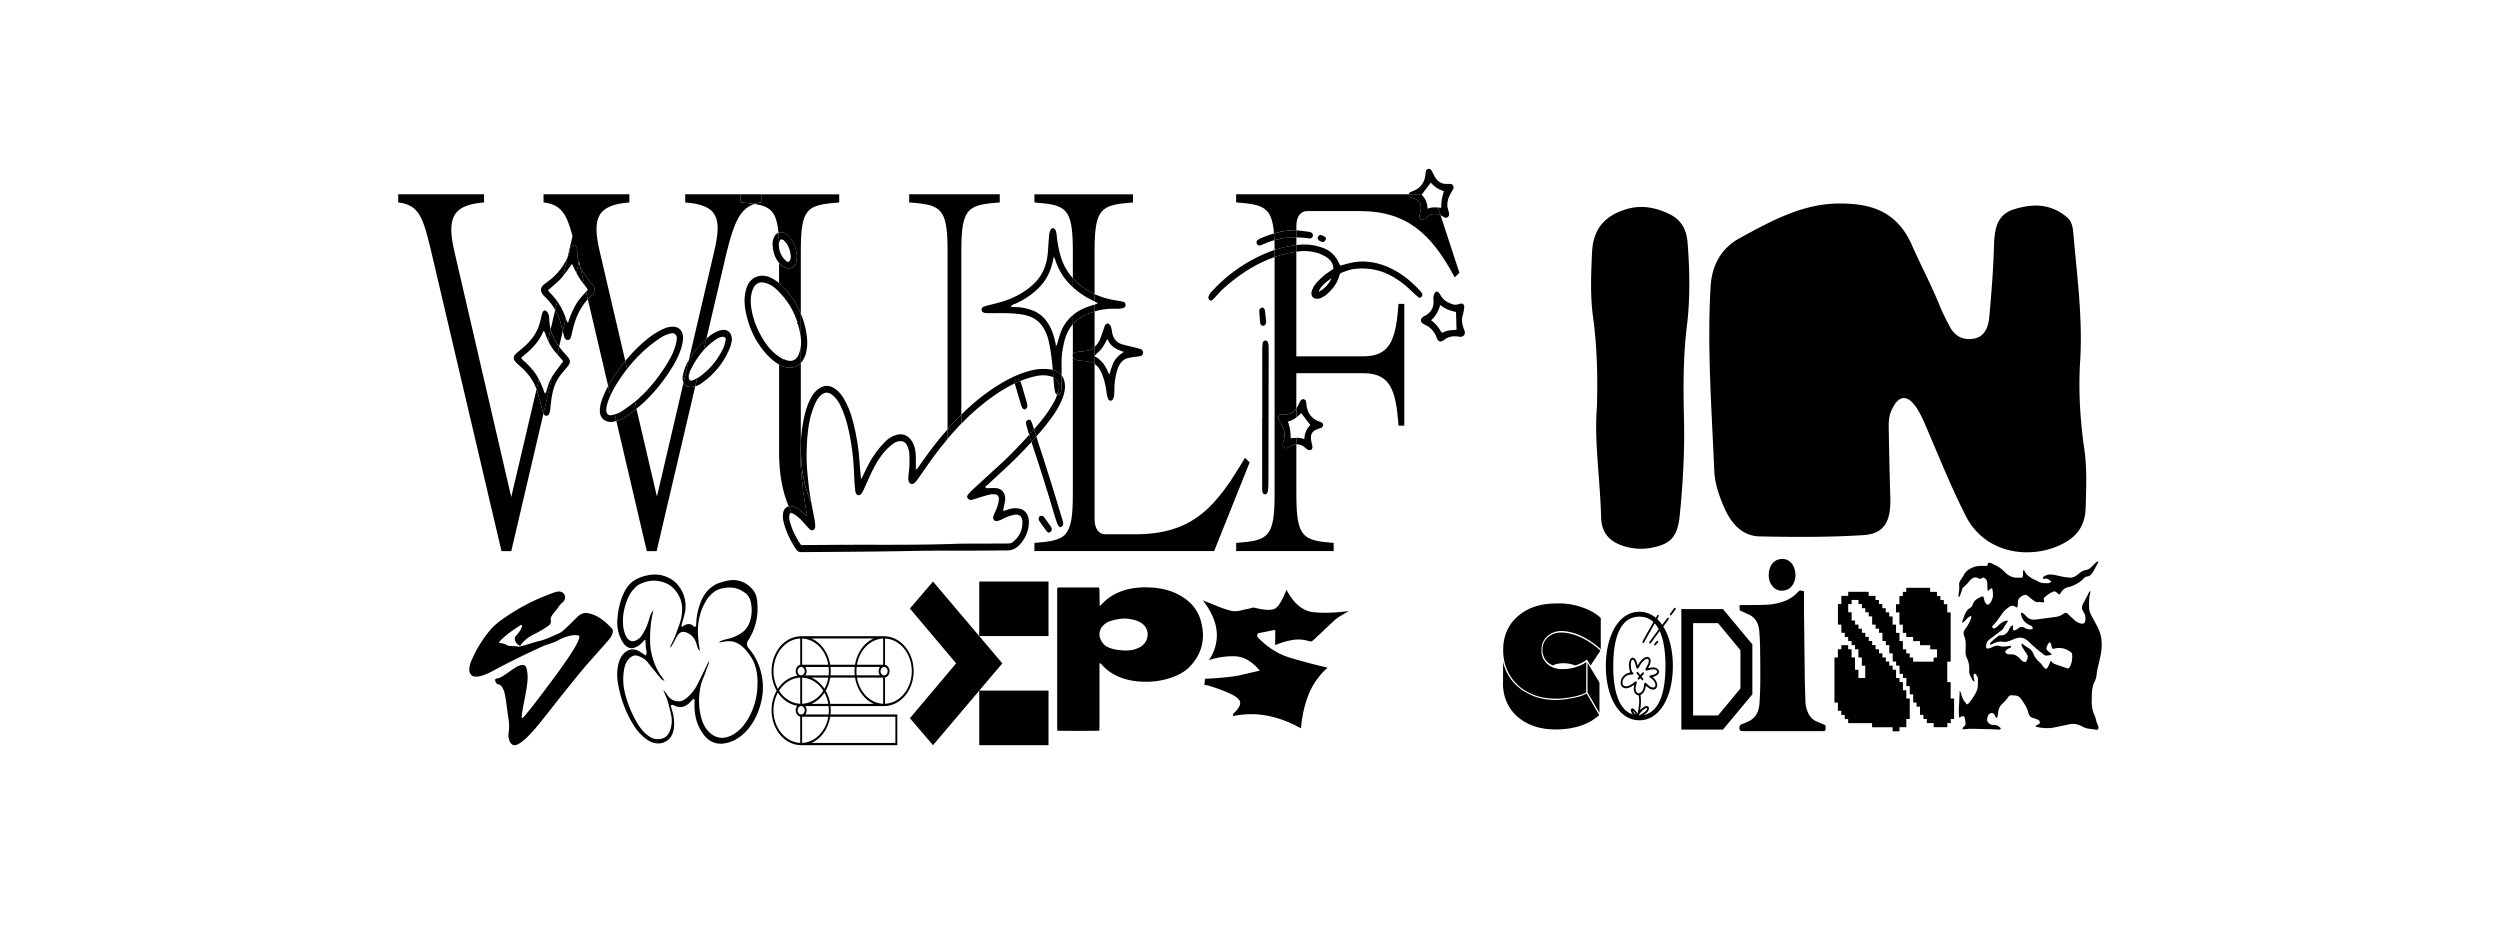 <svg xmlns="http://www.w3.org/2000/svg" data-name="Layer 2" viewBox="0 0 1200 450"><path d="M400.12 190.09c1.33 1.3 2.43 2.8 3.28 4.54 1.93 3.92 3.17 8.13 4.08 12.44.91 4.3 1.6 8.64 2.01 13.06.31 3.33.45 6.66.58 10 .07 1.83.27 3.65.45 5.47.04.42.18.84.35 1.22.42.92 1.61 1.25 2.25.52.45-.51.84-1.1 1.18-1.73-.34.62-.73 1.21-1.17 1.72-.64.73-1.83.4-2.25-.52-.17-.37-.31-.8-.35-1.22-.18-1.82-.38-3.64-.45-5.47-.13-3.34-.27-6.67-.58-10-.41-4.41-1.09-8.76-2.01-13.06-.92-4.31-2.15-8.51-4.08-12.44-.85-1.74-1.95-3.24-3.28-4.54-2.3-2.24-4.6-2.15-6.76.29 2.16-2.44 4.46-2.53 6.76-.29Zm81.12 31.74c4.42-4.19 8.65-8.59 12.74-13.16-4.09 4.56-8.33 8.97-12.74 13.16Zm-101.12 24.53c-.28-.04-.59-.03-.89-.07.3.05.61.04.89.08Zm84.38-7.19c.37.42.99.82 1.49.82.76 0 1.51-.38 2.27-.61 2.17-.65 4.33-1.38 6.52-1.93.93-.24 1.95-.25 2.92-.15 1.22.13 1.89 1.16 1.75 2.52-.19 1.84-.75 3.56-1.49 5.22-.43.97-.88 1.94-1.19 2.95-.33 1.08.53 2.28 1.57 2.14.86-.12 1.72-.42 2.5-.82 1.78-.93 3.6-1.72 5.55-2.09.29-.06.57-.17.86-.2 2.08-.2 3.41 1.04 3.49 3.32.11 3.19-.83 5.79-2.61 7.92 1.77-2.13 2.72-4.73 2.61-7.92-.08-2.28-1.41-3.52-3.49-3.32-.29.03-.57.14-.86.2-1.95.37-3.76 1.16-5.55 2.09-.78.41-1.65.7-2.5.82-1.04.15-1.9-1.05-1.57-2.14.31-1.02.76-1.99 1.19-2.95.74-1.66 1.3-3.38 1.49-5.22.15-1.36-.53-2.39-1.75-2.52-.96-.1-1.98-.09-2.92.15-2.19.56-4.35 1.28-6.52 1.93-.75.22-1.51.6-2.27.61-.5 0-1.11-.39-1.49-.82-.47-.53-.25-1.25.15-1.76.12-.16.26-.3.39-.46-.13.15-.27.3-.39.46-.41.51-.62 1.23-.15 1.76Zm31.83-33.15c.96-1.09 1.91-2.2 2.85-3.31.52-.61 1.01-1.24 1.5-1.87-.49.63-.99 1.27-1.5 1.88-.94 1.11-1.89 2.21-2.85 3.31Zm5.6-25.84c-2.47-.24-4.88.32-7.26.98-1.72.47-3.39 1.07-5.02 1.74 1.64-.67 3.3-1.26 5.02-1.73 2.38-.66 4.79-1.22 7.26-.98 1.06.1 2.15.3 3.15.68.19.07.35.16.52.24-.17-.08-.33-.17-.52-.24-1-.38-2.09-.57-3.15-.68Zm3.98 12.73a20.22 20.22 0 0 0 1.53-3.47c-.41 1.2-.91 2.36-1.53 3.47ZM692.04 95.8c.22-1.33.64-2.61 1.02-4.08-.38 1.46-.8 2.75-1.02 4.08Zm-318.93 74.82c-3.4-2.51-5.92-5.94-7.99-9.76-1.91-3.53-3.41-7.28-4.2-11.31-.34-1.7-.56-3.39-.56-5.08 0 1.69.22 3.39.56 5.09.8 4.03 2.29 7.78 4.2 11.31 2.07 3.82 4.59 7.24 7.99 9.76.27.2.56.38.84.57-.28-.19-.57-.37-.84-.57Zm71.74 53.14c.58-.83 1.16-1.66 1.75-2.48-.59.82-1.17 1.65-1.75 2.48Zm-28.71 7.82c.33-.75.66-1.5 1-2.24-.33.75-.67 1.49-1 2.24Zm13.29-19.1c-.1.06-.2.12-.29.19-1.05.77-2.11 1.57-3.04 2.49.94-.93 1.99-1.72 3.04-2.49.09-.07.19-.13.3-.19Zm-3.91 3.28Zm52.03-26.16c3.08-2.11 6.25-4.01 9.56-5.58-3.31 1.57-6.48 3.47-9.56 5.58-5.85 4-11.18 8.63-16.12 13.73 4.94-5.09 10.27-9.72 16.12-13.73Zm-93.86 70.8Zm52.16-45.48c.3.9.58 1.87.61 2.81.12 3.12.22 6.25-.29 9.36-.18 1.15-.24 2.37-.1 3.52.2 1.61 1.73 2.2 2.91 1.19-1.17 1.02-2.7.42-2.91-1.19-.15-1.15-.09-2.37.1-3.52.5-3.11.4-6.24.29-9.36-.04-.95-.31-1.91-.61-2.81-.93-2.76-2.49-3.66-5.09-2.98-.42.11-.86.27-1.25.49.39-.22.83-.37 1.25-.48 2.6-.68 4.16.22 5.09 2.98Zm-92.24-51.95c-2.18 1.46-4.11 3.17-5.84 5.08 1.73-1.91 3.66-3.63 5.84-5.08Zm-80.57-23.64c.39.49.67.93 1.03 1.28-.35-.35-.63-.79-1.03-1.28Zm72.76 41.49c2.42-1.74 4.59-3.75 6.49-6.04-1.9 2.28-4.07 4.29-6.49 6.04Zm11.38-19.16h-.22.22Zm-71.73-13.68Zm72.89 15.18c-.16.67-.31 1.36-.49 2.03.18-.67.33-1.36.49-2.03Zm-.49 2.03c-.18.67-.39 1.33-.68 1.94.29-.61.5-1.26.68-1.94Zm36.68-.92Zm-59.68-1.99c-.02.69-.12 1.39-.26 2.08.14-.68.25-1.38.26-2.08Zm-8.9.59c1.85-1.28 3.76-2.31 5.91-2.78.29-.06.58-.16.86-.16.54 0 1.05.21 1.43.56a2.08 2.08 0 0 0-1.43-.57c-.29 0-.58.1-.86.16-2.15.47-4.07 1.5-5.91 2.78-5.65 3.91-10.59 8.68-14.93 14.19 4.33-5.51 9.28-10.28 14.93-14.19Zm8.9-.76c0-.06-.01-.11-.02-.16 0 .05.02.11.02.16Zm-44.27-25.24c-.94-1.21-1.86-2.41-2.66-3.69.8 1.28 1.72 2.48 2.66 3.69Zm93.36-18.02c-.07-.53-.11-1.05-.12-1.6 0 .55.05 1.08.12 1.6Zm-80.95 71.03c-.19.43-.39.86-.57 1.31-.19.47-.37.94-.54 1.42.16-.47.34-.94.54-1.41.18-.44.37-.88.57-1.31Zm-15.06-64.33-.13.55c.19.65.43 1.28.7 1.89l-.57-2.44Zm223.79 73.88c-.23.32-.46.65-.7.97.24-.32.46-.65.7-.97Zm124.35 11.36c.11-2.45.83-4.43 2.25-6.06-1.42 1.63-2.14 3.61-2.25 6.06Zm-98.05-37.95c.55.51 1.08 1.05 1.56 1.64.07.08.12.17.19.26-.06-.09-.12-.18-.19-.26-.47-.59-1.01-1.13-1.56-1.64Zm11.44-3.92c-2.18-.71-4.17-1.51-5.71-2.96 1.54 1.45 3.52 2.25 5.71 2.96Zm-51.54 89.55c-.09.1-.17.2-.26.3.09-.1.18-.2.26-.3ZM268.6 171.34c.6.69 1.18 1.4 1.75 2.09-2.71 3.46-4.32 5.7-5.34 7.37v.02c1.02-1.67 2.62-3.91 5.35-7.39-.58-.69-1.16-1.4-1.75-2.09-.36-.42-.73-.83-1.09-1.24.36.42.73.83 1.09 1.24Zm422.72-24.96c-.91 2.97-2.22 5.41-4.36 7.32 1.94 1.5 3.43 3.18 4.57 5.23.19.33.55.55.86.84 2.16-1.45 4.56-1.22 6.74-1.5-.08-2.83-.15-5.5-.23-8.54-2.78-.53-5.25-1.47-7.58-3.35ZM260.9 158.83c.97.72.92 1.77 1.28 2.56.31.67.57 1.37.86 2.05-.29-.69-.55-1.38-.86-2.05-.36-.78-.31-1.84-1.29-2.56Zm371.98-18.7c2.65-1.38 4.61-3.28 6.3-6.61-3.82 2.61-5.27 4.16-6.3 6.61Zm-124.21 20.73c-.5 1.61-.94 3.25-1.41 4.88-.09.01-.16.01-.22 0h.22c.47-1.62.91-3.26 1.41-4.88 1.22-3.94 3.35-7.09 6.29-9.57-2.94 2.48-5.07 5.63-6.29 9.57Zm21.72 14.85c.23.39.44.78.68 1.15.52.82.67 1.91 1.51 2.83-.84-.93-.99-2.01-1.51-2.83-.24-.38-.46-.77-.68-1.16Zm-15.43-37.84c-3.84-3.51-6.84-7.85-8.54-13.42-.11-.36-.34-.66-.64-1.21.29.55.52.86.63 1.21 1.7 5.58 4.7 9.91 8.54 13.42Zm11.98 7.66c-.52-.28-1.04-.54-1.54-.81.51.26 1.02.53 1.54.81-.42.23-.72.47-1.06.56-.16.04-.32.09-.48.13.16-.04.32-.09.49-.13.33-.09.63-.33 1.06-.56Zm1.97 21.63c.99-1.28 1.69-2.82 2.65-4.46-.96 1.65-1.66 3.19-2.65 4.47-1.01 1.29-2.26 2.36-3.51 3.59 1.25-1.23 2.51-2.3 3.51-3.59Zm-41.04-19.74c-.82-.03-1.65-.09-2.6-.14.95.05 1.78.11 2.6.14Z" style="fill:none"/><path d="M355.52 93.26h9.9-36.52v3.91c15.65 1.22 17.74 7.34 13.92 23.49l-12.17 52.1c.81-1.38 1.73-2.69 2.71-3.94 1.72-2.19 3.67-4.17 5.64-6.1.01-.01.03-.03.05-.04l9.85-42.01c3.5-13.92 6.34-20.53 13.28-22.78-1.91-.29-4.11-.5-6.66-.7v-3.91Zm-89.02 55.47-2.2 9.39c.78 3.1 2.26 5.79 4.08 8.26l1.75-7.47c-.47-1.89-.92-3.79-1.54-5.62-.56-1.62-1.26-3.14-2.09-4.57Zm33.64 24.55-12.29-52.62c-3.66-15.9-1.39-22.26 14.26-23.49v-3.91h-41.22v3.91c8.52.98 11.13 5.63 13.92 16.15l-2.42 10.32c.56-1.17 1.04-2.37 1.16-3.72.04-.42.18-.84.34-1.23.27-.65.76-.95 1.41-.95.76 0 1.4.41 1.55 1.2.16.84.24 1.7.25 2.56.03 1.61.27 3.15.71 4.62l.13-.55.57 2.44c.31.69.66 1.35 1.07 2 1.11 1.77 2.38 3.42 3.61 5.1.55.76 1.23 1.41 1.73 2.2.32.5.42 1.17.62 1.8-.21.54-.33 1.08-.61 1.5-.4.6-.88 1.17-1.4 1.65-.48.44-.93.91-1.36 1.38l9.75 41.66c1.49-2.77 3.21-5.39 5.06-7.91 1.02-1.4 2.08-2.77 3.17-4.09Zm30.65 8.76c.3.67.87.87 1.57.58.04-.02.07-.03.11-.05-.04.02-.07.03-.11.05-.7.29-1.28.09-1.57-.58Z"/><path d="M282.21 138.98c-.54-.73-1.09-1.42-1.63-2.12.54.7 1.09 1.39 1.63 2.12Zm55.57 29.07c-2.5 2.77-4.58 5.97-6.29 9.52 1.71-3.55 3.79-6.75 6.29-9.52Zm-8.89-74.79zm-29.7 86.22c.6-.82 1.21-1.63 1.83-2.42-.62.79-1.23 1.59-1.83 2.41-2.37 3.25-4.52 6.66-6.21 10.4 1.68-3.73 3.84-7.15 6.21-10.4Zm-40.88 9.77c-.22-.82-.48-1.61-.77-2.38l-12.14 51.72-27.3-117.93c-3.65-15.9-1.05-22.26 14.26-23.49v-3.91h-41.22v3.91c10.26 1.22 12 7.58 15.83 23.49l33.74 143.87h4.7l15.46-66.04c-.2-.47-.33-.98-.47-1.48-.7-2.58-1.4-5.16-2.08-7.75Zm5.13-24.94c.42.85.9 1.67 1.43 2.45.52.78 1.1 1.52 1.69 2.24.31.37.63.74.95 1.1-.32-.36-.64-.73-.94-1.1a28.54 28.54 0 0 1-1.69-2.24c-.52-.78-1.01-1.6-1.43-2.45-.14-.29-.27-.58-.4-.88.13.3.25.6.39.88Zm64.65 19.39-12.76 54.65-9.84-42.14c-.96.78-1.93 1.54-2.93 2.27-2.09 1.52-4.27 2.89-6.71 3.6l14.62 62.46h4.7l18.55-79.08c-.77.22-1.57.33-2.41.31-1.41-.04-2.59-.71-3.19-2.06Zm-66.3 5.22c1.46-3.78 1.21-4.85 3.2-8.11v-.02c-2 3.28-1.75 4.34-3.21 8.13Z"/><path d="M268.6 171.34c.6.69 1.18 1.4 1.75 2.09-2.73 3.48-4.34 5.72-5.36 7.39l-4.14 17.67c.05.11.09.21.15.31.61 1.11 2.16 1 2.63-.19.27-.67.4-1.43.49-2.17.25-1.92.37-3.86.68-5.77.62-3.87 1.82-7.5 4.17-10.55 1.08-1.4 2.24-2.71 3.37-4.06 1.64-1.96 1.65-2.98-.02-5-.73-.88-1.54-1.67-2.27-2.53-.59-.7-1.15-1.41-1.68-2.14l-.87 3.71c.37.41.73.82 1.09 1.24Zm-10.72 9.36c-.47-.82-.99-1.61-1.56-2.35-.63-.82-1.33-1.59-2.02-2.35-.62-.68-1.29-1.32-1.94-1.98-.69-.71-1.69-1.08-2.17-2.32 4.27-3.51 8.44-7.11 10.7-12.86.97.72.92 1.78 1.29 2.56.31.67.57 1.36.86 2.04l1.25-5.31c-.15-.61-.28-1.24-.38-1.89-.18-1.17-.25-2.35-.31-3.54-.06-1.11-.27-2.16-.95-2.99-.3-.36-.79-.54-1.25-.83-.37.35-.78.56-.92.91-.29.67-.47 1.41-.62 2.14-.59 2.85-1.38 5.59-2.85 8.09-1.85 3.15-4.32 5.57-7 7.77-.79.65-1.61 1.24-2.34 1.96-1.43 1.42-1.45 2.58-.08 4.13.54.62 1.17 1.14 1.8 1.67 3.63 3.06 6.47 6.74 8.17 11.32l1.11-4.74c-.25-.49-.51-.97-.78-1.43Z"/><path d="M261.8 188.93v.01c-.83-.77-.9-1.9-1.32-2.79-.4-.86-.72-1.77-1.13-2.63-.22-.46-.45-.92-.68-1.38l-1.11 4.74c.29.77.55 1.56.77 2.38.69 2.59 1.38 5.17 2.08 7.75.14.5.26 1.01.47 1.48l4.14-17.67c-1.99 3.26-1.74 4.33-3.2 8.11Zm1.25-25.5c.13.3.26.59.4.88.42.85.91 1.67 1.43 2.45.52.78 1.1 1.52 1.69 2.24.31.37.62.74.94 1.1l.87-3.71c-1.82-2.47-3.3-5.16-4.08-8.26l-1.25 5.31Zm13.3-17.13a41.168 41.168 0 0 0-3.7 8.75c-.33-.6-.61-.96-.74-1.38-.1-.33-.22-.64-.33-.96l-1.45 6.21c.1.4.2.8.31 1.19.16.62.27 1.26.5 1.85.29.74.82 1.24 1.59 1.23.79 0 1.27-.58 1.5-1.33.31-1.02.54-2.07.77-3.12 1.29-5.79 3.53-10.96 7.37-15.12l-.85-3.62c-1.8 2.01-3.61 3.92-4.96 6.3Zm-12.28-5.69c-.35-.35-.63-.78-1.03-1.28 2.18-1.96 4.42-3.68 6.33-5.77.33-.36.64-.74.95-1.12l2.07-8.8c-.08.17-.16.34-.25.51-1.8 3.64-4.13 6.82-7.12 9.36-1.32 1.12-2.75 2.08-4.08 3.19-1.48 1.23-1.67 2.9-.51 4.5.49.67 1.09 1.23 1.67 1.81 1.71 1.72 3.18 3.62 4.39 5.72l.97-4.12a29.201 29.201 0 0 0-3.39-3.99Zm13.85-7.44c.8 1.28 1.72 2.48 2.66 3.69l-2.08-8.87c-.27-.61-.51-1.25-.7-1.89l-1.13 4.85c.4.76.8 1.51 1.25 2.22Z"/><path d="M272.03 130.22c.84-1.16 1.66-2.35 2.52-3.5.73 1.43 1.4 2.85 2.12 4.23l1.13-4.85c-.44-1.47-.68-3.01-.71-4.62-.02-.85-.1-1.72-.25-2.56-.15-.78-.79-1.2-1.55-1.2-.65 0-1.14.31-1.41.95-.16.39-.3.81-.34 1.23-.12 1.35-.6 2.56-1.16 3.72l-2.07 8.8c.59-.72 1.16-1.46 1.71-2.22Zm12.89 10.37c.28-.41.4-.96.61-1.5-.21-.63-.31-1.3-.62-1.8-.5-.79-1.18-1.44-1.73-2.2-1.22-1.68-2.49-3.33-3.61-5.1-.41-.65-.76-1.31-1.07-2l2.08 8.87c.54.7 1.09 1.39 1.63 2.12-.3.34-.6.68-.9 1.01l.85 3.62c.43-.47.88-.93 1.36-1.38.52-.48 1-1.05 1.4-1.65Zm-17.46 4.02-.97 4.12a26.74 26.74 0 0 1 2.09 4.57c.63 1.83 1.07 3.73 1.54 5.62l1.45-6.21c-1.02-2.96-2.38-5.66-4.11-8.1Zm26.17 57.94zm22.32-39.68c1.84-1.28 3.76-2.31 5.91-2.78.29-.06.58-.16.86-.16.54 0 1.05.21 1.43.57.39.36.64.87.69 1.45 0 .05.02.11.02.16v.17c-.02.69-.12 1.39-.26 2.08-.02.1-.04.2-.06.29-.88 3.94-2.76 7.37-4.82 10.66-4.03 6.43-8.73 12.21-14.34 17.03-.21.18-.43.35-.65.53l.78 3.34c7.04-5.74 12.87-12.81 17.74-20.89.86-1.43 1.61-2.96 2.32-4.5 1.16-2.52 2.04-5.17 2.27-7.98.31-3.76-1.88-6.03-4.71-6.01-1.39 0-2.72.2-4.03.75-3.05 1.27-5.83 3.07-8.45 5.18-3.86 3.1-7.33 6.65-10.5 10.52l.88 3.78c4.33-5.51 9.28-10.28 14.93-14.19Zm-22.4 36.41c-1.57.28-2.51-.56-2.55-2.57.05-1.29.39-2.7.88-4.11a30.079 30.079 0 0 1 1.11-2.72l-1.08-4.6c-.8 1.49-1.54 3.02-2.2 4.6-.89 2.16-1.68 4.39-1.78 6.79-.16 3.64 1.87 5.9 5.71 5.88.35-.07 1.22-.2 2.07-.44.05-.01.09-.03.14-.04l-.74-3.15c-.51.14-1.02.27-1.55.36Z"/><path d="M299.19 179.48c.6-.82 1.21-1.62 1.83-2.41l-.88-3.78a90.902 90.902 0 0 0-3.17 4.09c-1.84 2.52-3.56 5.14-5.06 7.91l1.08 4.6c1.68-3.74 3.84-7.15 6.21-10.4Zm6.3 16.72-.78-3.34c-1.9 1.56-3.92 2.96-5.93 4.35-1.14.79-2.38 1.34-3.68 1.71l.74 3.15c2.45-.71 4.63-2.07 6.71-3.6 1-.73 1.98-1.49 2.93-2.27Zm22.79-18.02c-.29 1.02-.59 2.08-.62 3.14-.03.96.14 1.74.43 2.38l2.55-10.93c-.98 1.68-1.81 3.47-2.36 5.41Zm15.33-15.21c1.03-.69 2.1-1.28 3.35-1.3h.22c.28.01.54.11.75.28.27.22.45.55.44.93 0 .09-.01.19-.04.29-.16.67-.31 1.36-.49 2.03-.18.67-.39 1.33-.68 1.94a36.42 36.42 0 0 1-4.87 7.66c-1.9 2.28-4.07 4.29-6.49 6.04-.38.27-.78.51-1.19.73l-.91 3.89c.91-.26 1.77-.67 2.6-1.23 6.26-4.2 11.03-9.91 14.06-17.28.47-1.15.66-2.45.97-3.68-.11-2.79-1.04-4.37-3.17-4.85-.73-.17-1.56-.07-2.3.13-2.6.7-4.85 2.2-6.83 4.12l-1.26 5.38c1.73-1.91 3.66-3.63 5.84-5.08Z"/><path d="M333.35 168.82c-.98 1.25-1.9 2.56-2.71 3.94l-2.55 10.93c.6 1.35 1.79 2.02 3.19 2.06.84.02 1.64-.09 2.41-.31l.91-3.89c-.69.38-1.42.71-2.14 1.01-.04.02-.07.03-.11.05-.7.29-1.28.09-1.57-.58-.18-.4-.25-.97-.2-1.7.17-.55.4-1.73.9-2.76 1.71-3.55 3.79-6.75 6.29-9.52l1.26-5.38s-.03.03-.05.04c-1.97 1.93-3.93 3.91-5.64 6.1Zm45.59-22.39c2.55 4.09 4.26 8.68 5.15 13.78-.89-5.09-2.6-9.69-5.15-13.78Zm1.5 96.64c1.36.34 2.6.96 3.7 1.91 1 .87 2 1.73 3.28 2.83-.66-4.12-1.33-7.81-1.83-11.53-.42-3.09-.69-6.2-.98-9.31-.19-2.04-.38-4.08-.42-6.12-.06-3.04 0-6.06.2-9.07v-37.54c-2.08 2.21-4.93 2.81-8.14 1.81-.81-.25-1.57-.61-2.29-1.03v42.29c0 10.1 1.61 18.67 4.61 25.74.58-.14 1.21-.15 1.88.01Zm2.94-72.94c-.97 2.42-2.88 3.53-5.23 2.97-.66-.16-1.3-.47-1.95-.72-.03.07-.06.13-.09.2-.72-.46-1.45-.92-2.17-1.39.72.48 1.45.93 2.17 1.39.03-.07.06-.13.09-.2.65.24 1.28.56 1.95.72 2.34.55 4.26-.56 5.23-2.97Zm.76-9.64.03.2-.03-.2Zm-3.49 86.03c1.1.69 2.22 1.41 3.17 2.31 1.26 1.19 2.37 2.58 3.56 3.87.49.53.97 1.08 1.52 1.52.61.48 1.36.39 1.86-.07-.49.46-1.24.55-1.85.07-.55-.43-1.03-.99-1.52-1.52-1.19-1.29-2.3-2.67-3.56-3.87-.96-.9-2.07-1.62-3.17-2.31-.15-.1-.34-.14-.53-.16.19.03.37.07.53.16Zm-6.71-127.67c.16 1.24.51 2.37 1.05 3.41-.53-1.04-.88-2.18-1.05-3.42Z"/><path d="M378.9 141.11c2.21 2.96 4.07 6.11 5.49 9.49v-29.93c0-21.04 2.96-22.26 18.43-23.49v-3.91h-37.41v3.91c-1.17.15-2.25.39-3.24.71 7.68 1.18 10.61 3.84 11.47 13.85 1.05-.4 2.28-.26 3.44.48 4.1 2.6 5.99 8.75 5.28 13.07-.47 2.85-2.79 4.25-5.78 3.14-.32-.22-1.14-.62-1.77-1.26-.31-.31-.59-.64-.86-.96v9.69c1.87 1.48 3.49 3.28 4.95 5.22Z"/><path d="M374.34 115.43c.24-.56.74-.65 1.25-.42.13.06.27.12.4.19a5.19 5.19 0 0 0-.41-.2c-.51-.23-1.01-.14-1.25.42-.17.38-.33.8-.43 1.22.1-.41.26-.83.43-1.22Zm-8.92-22.17h-9.9v3.91c2.54.2 4.75.41 6.66.7.99-.32 2.07-.55 3.24-.71v-3.91Zm95.67 106.08c.12-.12.23-.23.35-.34v-78.34c0-21.04 3.13-22.26 18.44-23.49v-3.91H436.4v3.91c15.3 1.22 18.43 2.45 18.43 23.49v85.35c2.02-2.29 4.1-4.52 6.26-6.68Zm.35 3.99c-.78.8-1.54 1.62-2.3 2.44.76-.82 1.52-1.64 2.3-2.44Zm47.79-15.05c-.17.79-.95 1.34-1.53 1.24-.09-.02-.17-.05-.25-.08-.41 1.2-.91 2.36-1.53 3.47-.49.87-.99 1.72-1.51 2.56a67.1 67.1 0 0 1-2.67 3.97c-.23.32-.46.65-.7.97-.11.15-.23.29-.35.43-.49.63-.98 1.26-1.5 1.87-.94 1.11-1.89 2.21-2.85 3.31.37 1.15.73 2.3 1.1 3.46.6-.68 1.21-1.35 1.8-2.03 1.82-2.11 3.56-4.32 5.23-6.58 2.17-2.94 4.09-6.07 5.48-9.56.56-1.4.95-2.81 1.15-4.33.34-2.67-.22-5.05-1.51-6.79 0 1.74-.01 3.48-.03 5.22 0 .96-.12 1.93-.32 2.86Zm-27.99 33.55c-.9.86-1.81 1.7-2.73 2.54-4 3.65-8 7.31-11.98 10.99-.53.49-1.02 1.03-1.49 1.59-.13.15-.26.3-.39.46-.41.51-.62 1.23-.15 1.76.37.42.99.83 1.49.82.76-.01 1.51-.38 2.27-.61 2.17-.65 4.33-1.37 6.52-1.93.93-.24 1.95-.25 2.92-.15 1.22.13 1.89 1.16 1.75 2.52-.19 1.84-.75 3.56-1.49 5.22-.43.97-.88 1.94-1.19 2.95-.33 1.08.54 2.28 1.57 2.14.86-.12 1.72-.42 2.5-.82 1.78-.93 3.6-1.72 5.55-2.09.29-.06.57-.17.86-.2 2.08-.2 3.41 1.04 3.49 3.32.11 3.19-.83 5.79-2.61 7.92-.06.08-.13.15-.2.22-.09.1-.17.2-.26.3-.48.51-1.01 1-1.58 1.46-.87.69-1.85.64-2.83.64l-13.55.06c-3.64.02-7.27-.04-10.9.09-19.53.71-39.07.35-58.61.5l-12.67.09h-2.97c-.3-.43-.58-.82-.86-1.2-.19-.27-.37-.53-.53-.81-.02-.04-.05-.07-.07-.11-1.58-2.74-2.97-5.59-3.85-8.7-.41-1.43-.73-2.91 0-4.5.3.04.61.04.89.07-.55-1.06-1.08-2.16-1.56-3.3-1.38.33-2.43 1.48-2.68 3.25-.17 1.15-.16 2.4.08 3.53 1.09 5.12 3.4 9.62 6.16 13.87.63.97 1.49 1.33 2.54 1.3 1.47-.04 2.95-.02 4.42-.03 16.49-.11 32.98-.21 49.47-.54 10.11-.2 20.23-.09 30.35-.14 4.71-.02 9.43-.08 14.14-.1 1.5 0 2.94-.21 4.26-1.02 4.1-2.5 6.98-8.58 6.48-13.63-.31-3.13-2.36-5.33-5.24-5.54-1.57-.11-3.13-.07-4.65.55-.69.28-1.44.41-2.47.69.37-1.78.7-3.21.95-4.65.59-3.42-1.13-5.99-4.3-6.31-1.26-.13-2.55.03-3.82 0-.41 0-.96.34-1.37-.7.32-.24.74-.52 1.11-.86 2.63-2.43 5.25-4.88 7.89-7.29 4.59-4.21 8.98-8.65 13.2-13.29-.38-1.15-.74-2.3-1.09-3.46-4.09 4.57-8.33 8.97-12.74 13.16Z"/><path d="M389.41 241.14c-.23-1.24-.45-2.49-.66-3.74-.47-2.86-.69-5.76-1.02-8.65-.57-5.04-.72-10.11-.45-15.18.28-5.27.79-10.54 2.36-15.57.54-1.73 1.23-3.41 1.98-5.04.44-.94 1.07-1.82 1.74-2.59 2.16-2.44 4.46-2.53 6.76-.29 1.33 1.3 2.43 2.8 3.28 4.54 1.93 3.93 3.17 8.13 4.08 12.44.91 4.3 1.6 8.64 2.01 13.06.31 3.33.45 6.66.58 10 .07 1.83.27 3.65.45 5.47.04.42.18.84.35 1.22.42.92 1.61 1.24 2.25.52.45-.51.84-1.1 1.17-1.72.11-.21.22-.42.32-.63.52-1.12 1.03-2.26 1.53-3.39.33-.75.66-1.5 1-2.24.42-.93.84-1.86 1.28-2.77 1.52-3.16 3.24-6.18 5.38-8.85.55-.68 1.13-1.33 1.73-1.96.19-.19.36-.4.56-.58 0 0 .01 0 .02-.01.94-.93 1.99-1.72 3.04-2.49.09-.07.19-.13.29-.19.03-.02.05-.04.08-.05.39-.22.83-.37 1.25-.49 2.6-.68 4.16.22 5.09 2.98.3.9.58 1.87.61 2.81.11 3.12.21 6.25-.29 9.36-.19 1.15-.25 2.37-.1 3.52.21 1.61 1.73 2.2 2.91 1.19.6-.53 1.1-1.22 1.58-1.89 1.44-2.04 2.86-4.1 4.29-6.15.58-.83 1.16-1.66 1.75-2.48.45-.62.89-1.25 1.34-1.86 2.22-3.01 4.5-5.94 6.88-8.76v-4.64c-4.74 5.37-9.14 11.08-13.24 17.09-.55.8-.99 1.75-1.99 2.36 0-2.39.06-4.55-.01-6.69-.08-2.62-.62-5.12-2.07-7.3-1.66-2.5-4.25-3.56-7-2.83-2.15.57-4.05 1.71-5.65 3.34-1.5 1.54-2.94 3.18-4.25 4.92-2.63 3.52-4.62 7.5-6.46 11.56-.22.48-.53.92-.88 1.51-.24-2.74-.51-5.2-.65-7.67-.39-6.81-1.49-13.48-3.2-20.02-1-3.84-2.34-7.56-4.37-10.92-.99-1.64-2.11-3.16-3.56-4.28-3.15-2.44-5.82-2.58-8.97-.19-1.75 1.34-2.9 3.2-3.87 5.21-1.35 2.78-2.2 5.77-2.83 8.83-.74 3.58-1.19 7.2-1.43 10.84v2.84c0 10.87 1.76 19.66 5.02 26.52Zm88.15-51.54c3.08-2.11 6.25-4.01 9.56-5.58-.05-.46 0-.92-.01-1.19.39-.93 1.37-1.27 1.87-.77.25.24.48.53.68.84 1.64-.67 3.31-1.26 5.02-1.74 2.38-.66 4.79-1.22 7.26-.98 1.06.1 2.15.3 3.15.68.19.07.35.16.52.24-.1-1.2-.19-2.4-.29-3.6-.16-.04-.32-.08-.49-.1-3.01-.47-6.07-.46-9.09.22-4.16.93-8.11 2.53-11.92 4.54-8.25 4.35-15.61 10.14-22.37 16.85v4.33c4.94-5.09 10.27-9.72 16.12-13.73Z"/><path d="M380.65 246.52c1.1.69 2.21 1.41 3.17 2.31 1.26 1.19 2.37 2.58 3.56 3.87.49.53.97 1.08 1.52 1.52.61.48 1.36.39 1.85-.07.3-.28.5-.69.53-1.19.05-.95-.02-1.95-.19-2.89-.54-2.98-1.14-5.95-1.69-8.93-3.25-6.86-5.02-15.65-5.02-26.52v-2.84c-.2 3.01-.26 6.04-.2 9.07.04 2.04.23 4.09.42 6.12.29 3.11.55 6.22.98 9.31.51 3.72 1.17 7.4 1.83 11.53-1.28-1.1-2.28-1.96-3.28-2.83a8.863 8.863 0 0 0-3.7-1.91 3.86 3.86 0 0 0-1.88-.01c.48 1.14 1.01 2.24 1.56 3.3.19.02.38.06.53.16Zm78.48-40.75c.76-.82 1.52-1.64 2.3-2.44V199c-.12.11-.23.22-.35.34a152.07 152.07 0 0 0-6.26 6.68v4.64c1.4-1.67 2.84-3.3 4.31-4.89Zm-86.02-35.15c-3.4-2.51-5.92-5.94-7.99-9.76-1.91-3.53-3.41-7.28-4.2-11.31-.34-1.7-.56-3.4-.56-5.09s.23-3.39.81-5.08c.88-2.58 2.68-4.56 6.28-3.55 1.94.54 3.65 1.58 5.16 2.97.46.43.91.87 1.35 1.31v-4.24c-.13-.1-.25-.21-.38-.31-2.2-1.66-4.46-3.05-7.24-3.2-3.24-.17-6.31 1.62-7.64 4.89-.59 1.45-.97 3.06-1.16 4.64-.31 2.57-.11 5.15.41 7.7 1.11 5.53 3.02 10.69 6.06 15.29 2.08 3.16 4.42 6.05 7.34 8.31.85.66 1.71 1.28 2.62 1.81v-3.83c-.28-.19-.57-.37-.84-.57Zm11.29-8.38c.09.68.13 1.36.13 2.03 0 .7-.05 1.39-.14 2.08v7.89c.3-.32.58-.67.85-1.05.7-1.01 1.12-2.24 1.34-2.7 1.13-3.79 1.03-6.91.58-10.01-.51-3.5-1.46-6.79-2.77-9.89v11.65Z"/><path d="M378.94 146.43c2.55 4.09 4.26 8.68 5.15 13.78.02.09.04.19.05.28l.03.2c.08.49.16.99.22 1.5V150.6c-1.42-3.37-3.28-6.53-5.49-9.49-1.46-1.95-3.07-3.74-4.95-5.22v4.24c1.91 1.95 3.58 4.05 4.98 6.31Zm5.45 27.81v-7.89c-.17 1.28-.51 2.54-1.01 3.78-.97 2.41-2.88 3.52-5.23 2.97-.66-.16-1.3-.47-1.95-.72-.03.07-.06.13-.09.2-.72-.46-1.45-.92-2.17-1.39v3.83c.73.42 1.48.78 2.29 1.03 3.21 1 6.06.4 8.14-1.81Zm-10.45-55.39c-.07-.52-.12-1.05-.12-1.6 0-.2.03-.4.08-.61-.05-1.81-.13-3.44-.26-4.91-.93.36-1.72 1.13-2.2 2.31-.31.77-.57 1.64-.59 2.47-.08 3.71.88 7 3.1 9.69v-7.34Z"/><path d="M376.59 128.42c2.99 1.11 5.31-.29 5.78-3.14.71-4.33-1.17-10.47-5.28-13.07-1.16-.74-2.39-.88-3.44-.48.13 1.47.21 3.1.26 4.91.1-.42.26-.83.43-1.22.24-.56.74-.65 1.25-.42.13.06.27.12.41.2.13.07.26.16.36.27 2.14 2.16 3.14 4.89 3.2 8.04 0 .42-.14.84-.17.96-.36 1.11-1.16 1.53-1.73 1.07-1.16-.94-2.04-2.04-2.68-3.28-.53-1.03-.88-2.17-1.05-3.41v7.34c.27.33.55.65.86.96.63.63 1.46 1.04 1.77 1.26Zm139.53 21.96c-.4.29-.78.6-1.16.92.38-.31.76-.62 1.16-.92 2.85-2.09 6-3.26 9.27-4.15-3.27.89-6.43 2.06-9.28 4.15Zm4.31-8.37c1.57 1 3.23 1.82 4.97 2.72-1.74-.9-3.4-1.72-4.96-2.72-1.96-1.25-3.79-2.62-5.47-4.15 1.67 1.53 3.51 2.9 5.47 4.15Zm4.97 28.74-.14.14.14-.14Zm-9.74-1.53c.63-.24 1.33-.29 2-.37 1.26-.15 2.55-.16 3.79-.41 1.55-.32 2.86-.98 3.95-1.93V149.5c-1.33.39-2.65.86-3.95 1.43-2.6 1.15-4.76 2.71-6.48 4.7v14.32c.13-.33.36-.6.7-.73Zm81.92 50.53c-13.22 22.27-24 36.7-52.52 36.7h-14.44c-3.3 0-5.22-2.69-5.22-7.34v-74.43c-.86-.58-1.83-.97-2.95-1.12-1.65-.21-3.3-.45-4.96-.6-1.08-.09-1.84-.64-2.41-1.6-.05-.08-.08-.16-.12-.25v66c0 21.04-3.13 22.27-18.44 23.49v3.91h86.27l17.04-42.57-2.26-2.21Zm-80.97-84.55c2.71 2.56 5.65 4.52 8.78 5.98v-20.51c0-21.04 3.13-22.26 18.44-23.49v-3.91h-47.31v3.91c15.3 1.22 18.44 2.45 18.44 23.49v12.84c.53.58 1.07 1.15 1.65 1.7Z"/><path d="M526.94 145.53c-.42.23-.72.47-1.06.56-.16.04-.32.09-.49.13v3.27c2.82-.83 5.7-1.26 8.66-1.3 1.08-.01 2.16.03 3.24-.03a8.78 8.78 0 0 0 2.02-.38c.62-.19.96-.71.95-1.45 0-.75-.39-1.26-.99-1.42-1.14-.3-2.3-.52-3.47-.7-3.65-.55-7.13-1.53-10.4-3.06v3.55c.51.26 1.02.53 1.54.81Zm-18.27 15.33c-.5 1.62-.95 3.26-1.41 4.88-.09.01-.16.01-.22 0-.44-.05-.3-.56-.36-.85-.66-3.17-1.57-6.21-3.18-8.97-2.1-3.6-4.99-6.02-8.72-7.22-2.16-.7-4.36-1.2-6.63-1.27-.09 0-.18 0-.27-.01-.82-.03-1.65-.09-2.6-.14h-.12c.58-1.03 1.39-1.15 2.07-1.45 2.56-1.12 5-2.48 7.29-4.17 7.09-5.25 9.85-10.5 11.28-18.43.29.55.53.86.64 1.21 1.7 5.57 4.69 9.91 8.54 13.42v-4.36c-2.39-2.64-4.25-5.66-5.45-9.23-1.16-3.45-1.87-7.02-2.25-10.67-.12-1.19-.21-2.36-.81-3.4-.43-.75-1.6-.9-2.02-.16-.39.71-.73 1.54-.81 2.36-.29 2.99-.45 6-.7 9-.53 6.18-2.83 11.36-7.25 15.33-4.33 3.89-9.29 6.4-14.62 8.06-2.54.79-5.14 1.33-7.71 2.02-.56.15-1.14.33-1.62.65-.8.53-.74 1.98.1 2.42.51.26 1.12.39 1.69.41 2.06.05 4.12.02 6.18.02 3.63-.02 7.25.04 10.85.64 3.81.64 7.19 2.03 9.66 5.5 1.54 2.17 2.56 4.62 3.15 7.24 1.02 4.5 1.54 9.1 1.95 13.71s0 .07 0 .1c1.81.39 3.26 1.35 4.26 2.7 0-2.14 0-4.28-.02-6.43-.03-3.27.51-6.43 1.24-9.57.8-3.44 2.2-6.28 4.18-8.57v-4.34c-2.94 2.48-5.07 5.63-6.29 9.57Zm-.53 26.09c.58-2.76-.32-4.78-2.54-5.85 2.22 1.07 3.12 3.09 2.53 5.85Z"/><path d="M505.31 177.49c.1 1.2.2 2.4.29 3.6 2.22 1.07 3.12 3.09 2.54 5.85-.18.85-.42 1.68-.7 2.49.08.03.16.07.25.08.58.1 1.36-.45 1.53-1.24.2-.93.31-1.9.32-2.86l.03-5.22c-1-1.35-2.45-2.31-4.26-2.7Z"/><path d="M506.49 188.28c.13.58.47.98.95 1.15.28-.81.52-1.64.7-2.49.58-2.76-.32-4.78-2.53-5.85.12 1.55.25 3.11.4 4.66.08.85.29 1.69.49 2.53Zm14.95-37.34c1.3-.57 2.62-1.04 3.95-1.43v-3.27c-3.27.89-6.43 2.06-9.27 4.15-.4.29-.79.6-1.16.92v4.34c1.72-1.99 3.88-3.55 6.48-4.7Zm-1.01-8.93c1.57.99 3.23 1.82 4.96 2.71v-3.55a33.039 33.039 0 0 1-8.78-5.98c-.58-.55-1.12-1.12-1.65-1.7v4.36c1.67 1.53 3.51 2.9 5.47 4.15Zm8.48 25.14c.99-1.28 1.69-2.82 2.65-4.47.55 1.38 1.29 2.43 2.18 3.27 1.54 1.45 3.53 2.25 5.71 2.96-1.05.78-1.89 1.26-2.56 1.93-.79.78-1.52 1.67-2.11 2.64-.53.88-.86 1.92-1.22 2.91-.35.98-.61 2-.99 3.28-.84-.93-.99-2.01-1.51-2.83-.24-.38-.45-.77-.68-1.15-.2-.33-.4-.66-.63-.97-.06-.09-.12-.18-.19-.26-.47-.59-1-1.13-1.56-1.64-.19-.18-.38-.37-.58-.53-.63-.53-1.37-.91-2.04-1.33v3.72c1.08.73 1.98 1.77 2.71 3.05.57 1 .99 2.1 1.38 3.2.95 2.62 1.39 5.37 1.79 8.14.13.93.43 1.87.82 2.71.34.73 1.66.7 2.04 0 .29-.54.55-1.16.63-1.78.13-1.06.13-2.15.15-3.22.04-3.26.52-6.44 1.5-9.51.32-1 .81-1.96 1.38-2.82 1.1-1.64 2.7-2.47 4.5-2.77 1.64-.28 3.3-.47 4.94-.72.76-.12 1.3-.67 1.44-1.4.16-.82-.27-1.65-1.15-1.97-.83-.31-1.7-.51-2.55-.73-2-.5-4.02-.94-6.01-1.49-2.97-.81-4.72-2.88-5.2-6.24-.14-.95-.33-1.92-.7-2.78-.21-.5-.83-.79-1.32-1.23-.5.37-1 .57-1.25.96-.33.51-.48 1.16-.69 1.76-.53 1.51-.99 3.04-1.58 4.52-.68 1.71-1.62 3.1-2.81 4.15v4.24c1.25-1.24 2.51-2.3 3.51-3.59Zm-13.95 3.98v-1.18c-.14.36-.15.79 0 1.18Z"/><path d="M517.49 172.98c1.66.15 3.31.39 4.96.6 1.12.14 2.09.54 2.95 1.12v-3.72s-.09-.06-.14-.09l.14-.14v-4.24c-1.09.95-2.4 1.62-3.95 1.93-1.24.25-2.53.26-3.79.41-.67.08-1.37.13-2 .37-.34.13-.57.4-.7.73v1.18c.03.08.07.17.12.25.57.96 1.34 1.5 2.41 1.6Zm-23.5 35.69c.79-.88 1.57-1.76 2.34-2.65-.78.89-1.56 1.77-2.34 2.65Zm1.21 3.83c3.89 11.51 7.52 23.12 10.95 34.81.39 1.33.85 2.64 1.32 3.94.18.49.46.95.77 1.35.35.46.91.56 1.33.23.36-.28.79-.81.78-1.21-.02-.84-.27-1.69-.51-2.5-1.85-6.13-3.68-12.27-5.6-18.39-1.91-6.11-3.91-12.19-5.87-18.28-.32-.99-.63-1.99-.94-2.98-.78.89-1.55 1.78-2.35 2.65.04.12.08.25.12.37Z"/><path d="M493.99 208.67c.35 1.16.71 2.31 1.09 3.46.79-.87 1.57-1.77 2.35-2.65-.36-1.15-.73-2.3-1.1-3.46-.78.89-1.56 1.77-2.34 2.65Z"/><path d="M495.66 203.91c-.23-.7-.51-1.4-.9-2.01-.51-.79-1.9-.47-2.29.74.04.35.03 1 .2 1.59.43 1.48.86 2.97 1.31 4.44.79-.88 1.57-1.76 2.34-2.65-.22-.7-.44-1.41-.67-2.11Zm-6.01-21.02Zm-.68-.84c-.5-.49-1.47-.16-1.87.77.01.27-.04.73.01 1.19.84-.4 1.68-.77 2.53-1.12-.2-.31-.43-.6-.68-.84Z"/><path d="M487.18 184.41c.68 2.46 1.42 4.89 2.15 7.33.3 1.02.59 2.04.92 3.04.13.4.31.78.53 1.13.31.52 1.1.81 1.54.47.36-.27.73-.76.79-1.21.08-.6-.06-1.28-.22-1.88-.57-2.05-1.19-4.07-1.79-6.11-.36-1.22-.67-2.46-1.11-3.65-.08-.23-.2-.45-.34-.66-.85.35-1.7.73-2.53 1.12.01.13.03.27.07.39Zm16.08 71.23c.94.09 1.76-.91 1.58-1.71-.1-.41-.21-.85-.44-1.18-1.07-1.54-2.16-3.06-3.27-4.57-.18-.24-.45-.51-.7-.55-.45-.07-1.04-.13-1.36.12-.32.25-.44.88-.52 1.37-.04.27.11.65.27.89 1.19 1.71 2.39 3.42 3.62 5.09.23.3.65.44.82.54Zm118.99-141.66c-1.57-.01-3.15.05-4.72.18-1.97.17-3.9.56-5.8 1.12.05 1.44.08 3.01.09 4.69 3.4-1.14 6.88-1.89 10.44-2.33v-3.66Zm-4.01 88.35c.37 1.46.8 2.75 1.02 4.08-.22-1.33-.64-2.62-1.02-4.08Z"/><path d="M611.81 123.39v113.73c0 21.04-3.13 22.27-18.44 23.49v3.91h46.79v-3.91c-14.78-1.22-17.91-2.45-17.91-23.49v-23.83c-.83.04-1.67.28-2.53.7-.62.31-1.23.67-1.86.98-.59.29-1.15.22-1.63-.28-.46-.48-.63-1.08-.47-1.77.15-.63.27-1.27.47-1.87.67-1.95.35-3.84-.31-5.67-.32-.89-.84-1.7-1.28-2.54-.3-.55-.68-1.05-.93-1.63-.39-.93.14-2.09 1.05-2.25.67-.12 1.37-.11 2.05-.08 2.35.1 4.12-.93 5.42-2.87v-16.89h32c13.05 0 15.83 7.83 17.04 25.21h2.78v-58.48h-2.78c-1.22 17.37-4 25.2-17.04 25.2h-32V120.8c-.06 0-.12.01-.18.02-3.55.55-6.96 1.42-10.25 2.56Zm10.44-12.87v-1.86c0-4.64 1.91-7.34 5.22-7.34h25.39c22.61 0 34.44 11.25 45.39 31.81l2.26-2.2-9.04-27.6c-2.2-1.06-4.3-.86-6.29.67-.56.43-1.07.97-1.68 1.29-.39.2-.95.24-1.37.1-.64-.21-.77-.9-.78-1.58v-.37c.2-.9.48-1.83.6-2.78.37-2.83-.41-4.23-2.84-5.22-.55-.22-1.13-.35-1.69-.56-.8-.3-1.29-.93-1.22-1.6v-.04h-82.84v3.91c12.87 1.03 17.13 2.06 18.16 14.88 3.29-.95 6.66-1.52 10.14-1.6.19.02.38.04.57.07Z"/><path d="M682.98 94.12c1.42 1.63 2.14 3.61 2.25 6.06-.11-2.45-.83-4.43-2.25-6.06Zm-.4 46.74a8.59 8.59 0 0 0-1.12-1.48c-3.26-3.46-6.78-6.57-10.79-8.92-5.45-3.2-11.22-5.09-17.46-4.92-2.66.07-5.25.66-7.82 1.4-.64.19-1.3.35-2.06.55-.78-1.44-1.29-2.62-1.99-3.64-1.52-2.2-3.51-3.79-5.88-4.69-3.93-1.5-7.92-2.1-12.13-1.65-.36.04-.73.09-1.09.13v3.17c3.96-.58 7.92-.34 11.72 1.19 1.27.51 2.52 1.23 3.62 2.1 1.47 1.16 2.35 2.81 2.45 4.97-.79.53-1.54 1.02-2.28 1.54-.75.52-1.53 1-2.2 1.61-1.36 1.23-2.74 2.45-3.94 3.86-.78.92-1.41 2.1-1.84 3.27-.91 2.49.43 4.31 2.88 4.03.58-.07 1.17-.24 1.69-.5.8-.4 1.61-.84 2.3-1.43 2.75-2.36 5.05-5.11 6.14-8.87.14-.5.41-.95.64-1.46 1.25-.47 2.44-.97 3.67-1.34 1.03-.32 2.1-.6 3.17-.71 6.09-.65 11.92.31 17.46 3.3 3.37 1.82 6.44 4.11 9.27 6.82 1.25 1.21 2.54 2.38 3.85 3.5.41.35.93.26 1.36-.11.48-.41.71-1.21.4-1.73Zm-49.7-.73c1.03-2.45 2.49-4 6.3-6.61-1.69 3.33-3.65 5.24-6.3 6.61Zm-21.07-20.16c-.56.19-1.12.38-1.67.59-8.33 3.14-15.97 7.75-22.86 13.79-2.14 1.88-4.13 3.98-6.11 6.07-.53.56-.92 1.39-1.14 2.17-.11.37.23 1 .53 1.37.35.45.91.41 1.34.06.47-.38.89-.84 1.31-1.28 1.2-1.27 2.32-2.65 3.6-3.82 7.58-6.93 15.83-12.33 25.01-15.52v-3.42Z"/><path d="M611.81 119.97v3.42c3.29-1.15 6.7-2.02 10.25-2.56.06 0 .12-.01.18-.02v-3.17c-3.56.44-7.04 1.19-10.44 2.33Zm91.15 38.76c-.13-.4-.34-.78-.47-1.19-.6-1.95-1.06-3.9-.43-5.99.36-1.22.58-2.5.75-3.77.19-1.48-.64-2.38-1.9-1.98-1.16.37-2.33.67-3.47.31-2.28-.73-4.4-1.83-5.8-4.11-.38-.62-.8-1.22-1.26-1.76-.38-.44-1.26-.3-1.57.2-.57.9-.88 1.84-.76 3.01.4 3.72-.87 6.48-4.05 8.08-.53.26-1.03.63-1.46 1.05-.72.71-.65 1.92.15 2.52.56.42 1.19.74 1.81 1.05 2.25 1.11 3.84 2.93 4.87 5.37.21.49.37 1.01.63 1.45.52.89 1.45 1.18 2.31.74.35-.18.69-.42 1.01-.66 1.77-1.37 3.76-1.76 5.87-1.58.49.04.97.11 1.59.19.07 0 .26.02.46 0 1.53-.15 2.24-1.35 1.73-2.92Zm-10.57 1.05c-.31-.3-.67-.51-.86-.84-1.14-2.04-2.63-3.73-4.57-5.23 2.15-1.91 3.45-4.35 4.36-7.32 2.34 1.88 4.8 2.82 7.58 3.35.08 3.04.15 5.71.23 8.54-2.18.28-4.58.06-6.74 1.5Zm-86.99-45.52c-.54.23-1.07.53-1.57.86-.57.38-.82 1.09-.63 1.65.24.72.98 1.25 1.63 1.04.84-.27 1.66-.62 2.48-.96a39.95 39.95 0 0 1 4.41-1.57c-.04-1.15-.1-2.22-.19-3.22-2.07.6-4.12 1.34-6.14 2.21Zm22.66.13c.29.04.59.11.87.05.61-.12 1.08-.47 1.25-1.18.14-.59-.18-1.34-.71-1.61-.35-.18-.73-.33-1.11-.38-2.04-.26-4.08-.5-6.11-.74v3.45c1.94.01 3.88.13 5.82.41Z"/><path d="M622.25 113.98v-3.45c-.19-.02-.38-.04-.57-.07-3.48.08-6.85.65-10.14 1.6.08 1 .14 2.07.19 3.22 1.9-.55 3.83-.95 5.8-1.12 1.57-.14 3.14-.19 4.72-.18Zm10.36-.22c-.24.55-.04 1.34.49 1.68.49.31 1.04.51 1.44.7.45-.05.81.02 1.01-.14.36-.3.76-.69.9-1.13.09-.3-.13-.93-.38-1.1-.64-.44-1.36-.83-2.09-.99-.58-.13-1.09.36-1.36.98Zm-26.52 50.89c-.16 1.05-.2 2.14-.2 3.21-.01 10.89 0 21.78 0 32.67h-.06v32.34c0 .86-.02 1.73.04 2.59.03.41.17.83.34 1.21.36.78 1.58.84 1.97.08.23-.46.44-.98.49-1.5.12-1.17.18-2.36.18-3.54.04-21.13.08-42.26.11-63.39 0-.75.03-1.51-.02-2.26-.03-.53-.12-1.07-.28-1.57-.21-.65-.66-1.07-1.34-1.02-.66.06-1.14.52-1.24 1.18Zm1.05-15.8c-.04-.29-.24-.58-.43-.81-.36-.44-.82-.52-1.31-.29-.6.27-.93.82-.95 1.48-.02.74.11 1.48.17 2.22h-.04c.09 1.16.11 2.34.28 3.49.15 1 .92 1.62 1.6 1.48.62-.13 1.15-.77 1.25-1.57.03-.21.06-.43.04-.63-.19-1.79-.38-3.58-.61-5.37Zm79.59-61.21c1.62 1.85 3.69 3.36 6.33 4.08-.37 1.46-.8 2.75-1.02 4.08-.21 1.24-.19 2.53-.29 3.96-.51-.06-1.01-.11-1.5-.15l1.22 3.73s.07.03.11.05c.62.31 1.23.67 1.86.98.59.29 1.15.22 1.63-.28.46-.48.63-1.08.47-1.77-.15-.63-.27-1.27-.47-1.87-.67-1.95-.35-3.84.31-5.67.32-.89.84-1.7 1.28-2.54.3-.55.68-1.05.93-1.63.39-.93-.14-2.09-1.05-2.25-.67-.12-1.37-.11-2.05-.08-2.61.11-4.52-1.17-5.86-3.56-.41-.73-.74-1.52-1.13-2.26-.19-.37-.42-.74-.69-1.03-.72-.77-2.15-.35-2.38.72-.16.73-.17 1.49-.28 2.24-.44 2.83-1.81 4.99-4.06 6.41-.84.53-1.79.85-2.7 1.22-.58.23-1.05.54-1.14 1.25h6.26c1.5-1.97 2.83-3.73 4.26-5.62Z"/><path d="M677.42 94.89c.56.21 1.14.34 1.69.56 2.43.98 3.21 2.39 2.84 5.22-.12.95-.4 1.88-.6 2.78v.37c0 .68.13 1.37.78 1.58.42.14.98.1 1.37-.1.61-.32 1.12-.86 1.68-1.29 1.99-1.53 4.09-1.72 6.29-.67l-1.22-3.73c-1.7-.14-3.34-.12-5.02.57-.11-2.46-.83-4.44-2.25-6.06-.2-.23-.42-.46-.65-.68.05-.07.09-.12.14-.19h-6.26v.04c-.07.66.42 1.3 1.22 1.6Zm-52.85 103.36c1.48 1.95 2.84 3.75 4.4 5.8-.23.22-.45.45-.65.68-1.42 1.63-2.14 3.6-2.25 6.06a8.74 8.74 0 0 0-.81-.29c-.54-.16-1.08-.26-1.61-.31-.47-.05-.93-.05-1.4-.04v3.14c1.33-.07 2.63.37 3.87 1.32.56.43 1.07.97 1.68 1.29.39.2.95.24 1.37.1.64-.21.77-.9.78-1.58v-.37c-.2-.9-.48-1.83-.6-2.78-.37-2.83.41-4.23 2.84-5.22.55-.22 1.13-.35 1.69-.56.8-.3 1.29-.93 1.22-1.6-.08-.74-.56-1.05-1.15-1.29-.92-.37-1.87-.69-2.7-1.22-2.25-1.42-3.62-3.58-4.06-6.41-.12-.74-.12-1.51-.28-2.24-.23-1.07-1.66-1.49-2.38-.72-.28.29-.5.66-.69 1.03-.39.75-.72 1.53-1.13 2.26-.14.25-.28.47-.43.69v4.36c.86-.63 1.63-1.35 2.32-2.13Z"/><path d="M616.82 198.89c-.68-.03-1.38-.03-2.05.08-.91.16-1.45 1.31-1.05 2.25.24.58.63 1.08.93 1.64.45.83.96 1.64 1.28 2.53.66 1.83.98 3.72.31 5.67-.21.6-.33 1.24-.47 1.87-.16.69 0 1.28.47 1.77.48.5 1.04.57 1.63.28.63-.3 1.23-.67 1.86-.98.86-.43 1.7-.66 2.53-.7v-3.14c-.88.02-1.78.11-2.7.22-.1-1.43-.08-2.72-.29-3.96-.22-1.33-.64-2.61-1.02-4.08 1.52-.42 2.84-1.1 4.01-1.95v-4.36c-1.31 1.94-3.08 2.97-5.42 2.87Zm149.68-3.02c.52-16.3 0-30.1-1.86-43.85-1.39-10.19-.91-20.47-.47-30.75.51-11.6 6.28-17.59 15.93-20.7 7.51-2.41 14.56-1.05 21.31 2.22 5.03 2.43 8.09 6.84 8.61 13.47 1.07 13.41 1.32 26.81-.3 40.11-1.78 14.69-1.79 29.35-1.42 44.1.39 15.63-.44 31.25-2.01 46.8-1.04 10.32-4.24 13.87-13.51 15.64-4.89.94-9.76.53-14.44-1.15-5.86-2.11-9.62-6-9.81-13.51-.46-18.28-3.33-36.46-2.04-52.38Zm231.91-21.6c-.78 13.88.1 27.65 2.07 41.4 1.34 9.29.9 18.71.63 28.1-.22 7.45-3.27 12.68-9.12 16.19-14.9 8.96-38.52 7.03-48.33-12.15-6.79-13.29-12.34-27.11-18.21-40.83-1.72-4.02-3.4-8.2-5.83-11.69-4.43-6.34-8.62-5.42-11.8 1.89-1.3 2.99-1.28 6.06-1.22 9.17.2 10.72.4 21.44.75 32.16.38 11.84-2.86 17.71-12.97 18.35-16.58 1.05-33.24.96-49.86.61-8.01-.17-13.44-5.96-16.81-13.64-2.47-5.62-4.59-11.59-4.86-17.86-1.23-29.41-3.47-58.81-1.77-88.3.63-10.86 5.44-18.71 14.03-23.4 14.91-8.13 29.94-16.4 47.1-16.58 14.82-.16 28.04 3.01 35.5 19.97 4.23 9.61 9.19 18.88 13.18 28.67 1.49 3.66 3.24 7.2 5.11 10.64 2.59 4.77 6.72 6.46 11.51 5.57 5.37-1 6.96-5.83 7.4-10.86.97-11.11 1.88-22.25 2.2-33.41.23-8.16 1.21-15.18 9.62-17.81 9.03-2.83 17.67-2.78 25.46 3.86 2.9 2.47 2.87 6.29 3.19 9.79 1.83 20 4.39 39.96 3.04 60.16ZM293.53 301.48c.67.7.77 1.5.49 2.48-.41 1.46-1.27 2.52-2.16 3.55-2.85 3.26-5.73 6.5-8.6 9.73-2.92 3.29-5.74 6.72-8.53 10.17-2.21 2.73-4.4 5.48-6.58 8.23-2.6 3.28-5.16 6.59-7.78 9.85s-5.26 6.49-8.28 9.24c-1.02.93-2.08 1.74-3.25 2.4-2.67 1.51-4.14-.11-4.72-3.13-.15-.78-.08-1.6.04-2.37.37-2.51.21-4.98-.2-7.46-.55-3.35-.84-6.76-1.47-10.09-.2-1.09-.41-2.19-.9-3.15-.6-1.19-1.22-2.39-2.62-2.47-.57-.03-1.35-1.39-1.31-2.07.02-.27.13-.45.33-.55.15-.08.32-.16.48-.17 1.47-.1 2.67-1.01 3.9-1.82 1.59-1.04 3.14-2.15 4.71-3.23.82-.56 1.69-.98 2.61-1.24.33-.09.66-.16.99-.18 1.13-.05 1.78.47 2.1 1.75.55 2.21.57 4.46.33 6.73-.38 3.55-1.14 7.02-1.81 10.5-.33 1.71-.6 3.42-.83 5.15-.06.46-.06.92.04 1.48.6-.35.99-.83 1.39-1.29 2.98-3.4 5.7-7.08 8.46-10.73 4.17-5.51 8.32-11.03 12.23-16.81 1.66-2.45 3.31-4.91 4.63-7.66.3-.63.55-1.27.74-1.96.27-1 .14-1.26-.77-1.41-1.28-.21-2.55-.03-3.81.28-1.81.45-3.58 1-5.26 2.01-1.59.96-3.34 1.48-5.05 2.03-2.38.78-4.63 1.92-6.91 2.97-6.49 2.99-12.88 6.22-19.23 9.61-2.08 1.11-4.19 2.16-6.45 2.7-.9.22-1.8.27-2.71.19-1.54-.15-2.68-1.77-2.52-3.61.11-1.32.41-2.57.92-3.76 2.4-5.62 5.48-10.66 9.26-15.09 2.09-2.45 4.58-4.29 7.12-6.02 6.25-4.27 12.8-7.77 19.66-10.42 1.79-.69 3.54-1.51 5.42-1.86.79-.15 1.53-.04 2.25.38 1.47.85 1.81 2.66.76 4.15-.17.24-.37.48-.59.65-.96.71-1.66 1.71-2.36 2.73-.57.83-1.24 1.57-1.87 2.33-.5.6-.94 1.25-1.29 1.98-.17.35-.26.7-.17 1.13.26 1.32-.11 2.34-1.07 3.01-2.09 1.46-4.24 2.76-6.48 3.86-2.16 1.05-4.22 2.29-5.92 4.24-.29.33-.6.64-.8 1.06-.2.42-.51.56-.85.32-.81-.56-1.62-1.12-1.96-2.29-.33-1.15-.29-1.6.48-2.43 1.08-1.16 2.02-2.44 2.65-4.01.12-.31.36-.6.04-.96-.31-.35-.56-.1-.82.07-3.12 2.11-6.29 4.14-9.06 6.9-.38.38-.76.77-1.05 1.26.29.37.64.3.96.35 1.04.16 2.06.39 2.98 1.03.33.23.68.3 1.06.31 1.41.02 2.82.11 4.22.32.34.05.67-.03 1-.1 3.11-.7 6.12-1.88 9.22-2.6 3.13-.73 6.02-2.27 8.99-3.5 1.78-.74 3.24-2.25 4.71-3.64 1.47-1.39 2.9-2.84 4.34-4.27 1.08-1.07 2.27-1.82 3.7-2.01.86-.11 1.67.1 2.49.3 2.87.67 5.33 2.37 7.67 4.34.93.79 1.79 1.68 2.64 2.58Zm16.48 13.19c.3-.65.41-1.29.34-1.94l-.34-1.78c-.02-.4-.06-1.02-.1-1.86-.05-.83-.08-1.45-.1-1.86-.3-.08-.57.03-.82.32l-.62.73c-.96 1.13-2.19 1.99-3.69 2.58-1.21.4-2.28.35-3.21-.16-.93-.4-1.75-1.18-2.46-2.34-2.21-3.5-3.08-7.45-2.6-11.87.21-2.58.68-5.14 1.44-7.67.41-1.48 1.05-3.09 1.91-4.84 1.03-2.02 2.32-3.63 3.9-4.84 1.5-1.08 3.21-1.91 5.13-2.5 1.21-.32 2.35-.57 3.42-.73 1.03-.13 2.19-.16 3.49-.08 2.35.24 4.56 1 6.63 2.26 2 1.24 3.67 3.12 4.99 5.65 1.62 3.12 2.12 6.51 1.5 10.17-.52 2.04-1.03 3.87-1.5 5.49l-.27 1.21c.23.21.43.27.62.16l.48-.4c.84-.54 1.69-.81 2.53-.81s1.64.4 2.46 1.21c.02.03.07.05.15.08.08.03.14.05.19.08.3-.08.48-.24.55-.48.09-.32.14-.59.14-.81.14-3.55.77-6.86 1.91-9.93 1.96-5.52 5.45-8.96 10.46-10.33 1.78-.57 3.58-.89 5.4-.97 3.44.08 6.4 1.43 8.89 4.04.77.83 1.41 1.8 1.91 2.91.43 1.21.68 2.42.75 3.63.55 5.92-.5 11.35-3.14 16.31-.18.38-.5.94-.96 1.7-.62.81-.89 1.56-.82 2.26 0 .73.34 1.45 1.03 2.18 2.55 3.01 4.37 6.48 5.47 10.41 1.48 5.27 1.5 10.6.07 15.98-.73 2.69-1.64 5.06-2.73 7.1-1.23 2.31-2.62 4.3-4.17 5.97a21.113 21.113 0 0 1-5.33 4.2c-1.87 1-3.94 1.61-6.22 1.86-3.81.24-6.93-1.4-9.36-4.92-2.64-3.77-3.96-8.15-3.96-13.16v-2.83c-.05-.05-.11-.24-.21-.57-.3.08-.57.21-.82.4l-1.44 1.53c-2.14 2.04-4.49 2.5-7.04 1.37l-.82-.4c-.34-.11-.68-.05-1.03.16.07.67.25 1.45.55 2.34.84 2.47 1.16 5.14.96 7.99-.14 1.96-.68 3.63-1.64 5-1 1.34-2.32 2.26-3.96 2.74-1.32.32-2.6.32-3.83 0-1.14-.22-2.32-.75-3.55-1.61-2.55-1.8-4.67-4.09-6.36-6.86-3.6-5.7-6.06-12.11-7.38-19.21-.36-1.8-.55-3.55-.55-5.25 0-1.86.23-3.63.68-5.33.55-2.13 1.53-3.82 2.94-5.09 2.07-1.75 4.31-2.02 6.7-.81 1.18.75 2.05 1.32 2.6 1.7l.89.48Zm8.96 12.11c-.43-.13-.87-.35-1.3-.65-.32-.22-.59-.51-.82-.89-1.28-1.51-3.24-3.93-5.88-7.26-.66-.78-1.34-1.4-2.05-1.86-.75-.48-1.57-.89-2.46-1.21-.91-.32-1.69-.38-2.32-.16-.8.24-1.48.67-2.05 1.29-1.12 1.1-1.89 2.53-2.32 4.28-.75 3.47-.82 6.94-.21 10.41.52 2.72 1.32 5.46 2.39 8.23 1.07 2.8 2.28 5.33 3.62 7.59.75 1.37 1.62 2.64 2.6 3.79.89 1.13 2 2.15 3.35 3.07 1.28.91 2.62 1.37 4.03 1.37 3.08.08 5.13-1.37 6.15-4.36.82-2.42.96-4.87.41-7.35-.23-1.24-.66-3.04-1.3-5.41-.41-1.53-1.05-3.23-1.91-5.09-.14-.32-.3-.81-.48-1.45a30.15 30.15 0 0 1 2.26 2.99c1.21 1.59 2.78 2.42 4.72 2.5.93.08 1.78-.08 2.53-.48.71-.38 1.44-.89 2.19-1.53 1.98-1.83 3.51-3.82 4.58-5.97 1.14-2.21 2.76-5.52 4.85-9.93.14-.27.39-.67.75-1.21.07.32.07.57 0 .73l-2.46 6.62c-.59 1.32-1.05 2.61-1.37 3.87-1.3 5.38-1.23 10.74.21 16.06.84 3.12 2.37 5.6 4.58 7.43 1.85 1.45 3.85 2.1 6.02 1.94 1.82-.27 3.4-.81 4.72-1.61 1.59-1 2.94-2.1 4.03-3.31 1.44-1.61 2.67-3.39 3.69-5.33.96-1.8 1.8-3.87 2.53-6.22.55-1.96.91-3.74 1.09-5.33.18-1.59.27-3.39.27-5.41-.07-3.47-.68-6.54-1.85-9.2-1.21-2.61-2.92-4.98-5.13-7.1-1.5-1.37-3.1-2.26-4.78-2.66-1.71-.32-3.49-.24-5.33.24-.09.03-.21.05-.36.06-.15.01-.34.03-.58.04-.24.01-.45.03-.63.06.64-.48 1.39-.86 2.26-1.13.46-.16 1.14-.35 2.05-.57 2.35-.51 4.51-1.43 6.49-2.74 2.23-1.48 3.71-3.61 4.44-6.38.75-2.83.82-5.65.21-8.48-.34-1.59-1.03-2.91-2.05-3.96-.8-.65-1.78-1.29-2.94-1.94-1.5-.67-2.94-1.05-4.31-1.13-1.34-.08-2.83.05-4.44.4-2 .4-3.71 1.32-5.13 2.74-1.21 1.16-2.14 2.34-2.8 3.55-2.44 4.17-3.69 8.85-3.76 14.05.07 2.88.34 5.73.82 8.56l.14 1.05c-.5-.35-.82-.75-.96-1.21l-.75-2.42c-.77-2.4-2.19-4.04-4.24-4.92-1.03-.54-2-.67-2.94-.4-.87.32-1.62 1.1-2.26 2.34l-1.37 2.58-1.57 2.58c-.07-.57-.02-.94.14-1.13l1.09-2.26c.46-.97.8-1.72 1.03-2.26.07-.22.34-.97.82-2.26s.84-2.29 1.09-2.99c.68-1.86 1.12-3.69 1.3-5.49.27-2.58.05-4.87-.68-6.86-.73-1.99-1.91-3.82-3.55-5.49-1.32-1.26-2.99-2.21-4.99-2.83-2.05-.59-3.94-.78-5.67-.57-1.85.24-3.69.81-5.54 1.7-.84.46-1.53 1-2.05 1.61-1.41 1.4-2.46 2.88-3.14 4.44-.75 1.53-1.39 3.34-1.91 5.41-.57 2.26-.82 4.49-.75 6.7 0 2.37.48 4.6 1.44 6.7.55 1.08 1.25 1.8 2.12 2.18.84.38 1.75.32 2.73-.16a6.924 6.924 0 0 0 2.94-2.66c1.48-2.31 2.6-4.87 3.35-7.67.27-.86.5-1.53.68-2.02.25-.67.68-1.37 1.3-2.1l-.34 1.7c-.34 1.61-.62 3.23-.82 4.84-.36 3.31-.48 6.48-.34 9.53.05 1.34.27 2.96.68 4.84.96 4.36 2.71 8.21 5.26 11.54l.96 1.37Zm105.85-21.38v.03c7.65.29 13.73 7.69 13.73 16.73s-6.08 16.44-13.73 16.73v.03h-26.18c.15 1.34.15 2.69 0 4.03h32.06v14.74h-46.6v-.03c-5.16-.19-9.84-3.68-12.19-9.12-2.35-5.44-2.01-11.95.89-17-2.9-5.05-3.24-11.57-.89-17 2.35-5.44 7.02-8.93 12.18-9.12v-.03h40.72Zm-53.54 16.76c0 3 .73 5.94 2.12 8.46 2.29-3.45 5.63-5.71 9.31-6.29-.69-.81-.93-2.01-.64-3.11.29-1.1 1.08-1.91 2.04-2.1V306.5c-7.15.29-12.81 7.21-12.82 15.66Zm0 18.77c.01 8.44 5.68 15.36 12.82 15.65v-12.62c-.96-.2-1.74-1.01-2.04-2.1-.29-1.09-.05-2.29.64-3.1-3.68-.58-7.02-2.83-9.31-6.29-1.38 2.52-2.12 5.46-2.12 8.46Zm2.67-9.39c2.41 3.8 6.14 6.11 10.16 6.27v-12.54c-4.02.16-7.75 2.47-10.16 6.27Zm12.32 9.39c0-1.11-.76-2.01-1.7-2.01s-1.71.9-1.71 2.01.76 2.01 1.71 2.01 1.71-.9 1.71-2.01Zm-1.71-20.79c-.94 0-1.7.91-1.7 2.02 0 .81.42 1.55 1.05 1.86.64.31 1.37.14 1.86-.44s.63-1.44.37-2.2c-.26-.75-.89-1.24-1.58-1.24Zm.46-13.64v12.57h12.57c-1.22-7.12-6.42-12.32-12.57-12.57Zm10.16 25.04c-2.41-3.8-6.14-6.11-10.16-6.27v12.54c4.02-.16 7.75-2.47 10.16-6.27Zm-10.16 25.05c6.15-.25 11.34-5.45 12.57-12.57h-12.57v12.57Zm12.82-34.43c0-.67-.05-1.35-.12-2.01h-11.19c.87 1.15.87 2.88 0 4.03h11.19c.08-.67.12-1.34.12-2.01Zm0 18.77c0-.67-.05-1.35-.12-2.01h-11.19c.87 1.15.87 2.88 0 4.03h11.19c.08-.67.12-1.34.12-2.01Zm-2.11-8.46c-1.61 2.43-3.76 4.29-6.21 5.37h8.07c-.33-1.91-.96-3.74-1.86-5.37Zm-6.21-7.22c2.45 1.08 4.6 2.94 6.21 5.37.9-1.64 1.53-3.46 1.86-5.37h-8.07Zm0-18.78c4.65 2.06 8.06 6.83 8.98 12.59h11.92c.93-5.76 4.33-10.54 8.98-12.59h-29.89Zm8.98 37.55c-.93 5.76-4.33 10.54-8.98 12.59h40.27v-12.59H398.5Zm20.91-6.18c-4.65-2.06-8.06-6.83-8.98-12.59h-11.92c-.36 2.25-1.1 4.4-2.19 6.3 1.09 1.9 1.83 4.04 2.19 6.3h20.91Zm-9.12-13.67c-.15-1.34-.15-2.69 0-4.03h-11.65c.15 1.34.15 2.69 0 4.03h11.65Zm.92-4.03c-.16 1.34-.16 2.69 0 4.03h11.19c-.87-1.15-.87-2.88 0-4.03h-11.19Zm12.7-13.64c-6.15.26-11.34 5.45-12.56 12.57h12.57V306.5Zm-12.56 18.75c1.22 7.12 6.42 12.31 12.57 12.57v-12.57h-12.57Zm13.02-1.08c.94 0 1.71-.9 1.71-2.01 0-1.11-.76-2.01-1.71-2.01s-1.71.9-1.71 2.01.76 2.01 1.71 2.01Zm13.28-2.01c-.01-8.44-5.68-15.36-12.83-15.66v12.62c1.25.26 2.16 1.54 2.16 3.03s-.91 2.78-2.16 3.03v12.62c7.15-.29 12.82-7.21 12.83-15.66Z"/><path d="m481.11 318.41-11.08 13.09-22.18 26.19-11.09-12.96 22.18-26.32-22.18-26.32 11.09-12.96 33.26 39.28Zm-11.08-13.09v-26.19h33.26v26.19h-33.26Zm0 52.37V331.5h33.26v26.19h-33.26Zm57.66-6.94c-6.77.08-13.47.08-20.1 0-.09-.54-.14-.83-.14-.89v-66.92c0-.11.05-.38.14-.81.36-.11.64-.16.82-.16h18.39c.27 0 .52.03.75.08.02.13.06.35.1.65.05.3.08.51.1.65l.07 5.97c0 .7.02 1.24.07 1.61 1.78-1.75 2.85-2.77 3.21-3.07 1.78-1.43 3.55-2.53 5.33-3.31 2-.89 3.9-1.51 5.67-1.86 3.21-.65 6.4-.89 9.57-.73 2.83.08 5.61.48 8.34 1.21 2.73.75 5.33 1.91 7.79 3.47 1.87 1.18 3.55 2.66 5.06 4.44 1.5 1.86 2.62 3.96 3.35 6.3 2.42 7.91 1.21 14.88-3.62 20.91-1.48 1.83-3.01 3.23-4.58 4.2-1.69 1.1-3.51 1.99-5.47 2.66-4.78 1.67-9.73 2.34-14.83 2.02-3.67-.16-7.18-.92-10.53-2.26-1.89-.83-3.44-1.7-4.65-2.58-1.6-1.13-2.96-2.4-4.1-3.79a.425.425 0 0 0-.34-.16c-.18 0-.27.08-.27.24l-.07.48v29.3l-.07 2.34Zm12.23-38.5c.46 0 1.41-.05 2.87-.16 1.62-.22 3.28-.81 4.99-1.78 1.98-1.45 3.01-3.34 3.08-5.65 0-2.23-.87-4.01-2.6-5.33-.73-.51-1.44-.92-2.12-1.21-2.19-.81-4.37-1.21-6.56-1.21-2.23.08-4.44.48-6.63 1.21-1.44.4-2.69 1.24-3.76 2.5-.89 1.05-1.37 2.21-1.44 3.47-.07 1.32.27 2.58 1.03 3.79.82 1.32 1.82 2.23 3.01 2.74 1.23.57 2.53.97 3.9 1.21.89.16 2.3.3 4.24.4Z"/><path d="M612.31 309.58c-.14.05-.24.05-.31 0s-.03-.05.1 0v-7.26l-8.48 1.7-.14 1.61c4.65 4.95 9.88 8.3 15.69 10.05 5.81 1.75 11.84 3.35 18.08 4.8-4.1 3.66-7.13 7.94-9.09 12.83-1.96 4.9-3.19 10.33-3.69 16.31-5.24-2.96-10.57-4.98-16-6.05-5.42-1.08-10.96-1.02-16.61.16 0-.59.05-.97.14-1.13 2.32-2.21 3.42-4 3.28-5.37s-1.59-2.73-4.37-4.08a79.323 79.323 0 0 0-10.8-4.04c-.73-.22-1.39-.3-1.98-.24.05-1.02.14-2.05.27-3.07 4.15-.16 8.27-.48 12.37-.97 2.23-.27 4.49-.69 6.77-1.25s4.67-1.12 7.18-1.65c-3.69-4.41-7.6-6.71-11.72-6.9-4.12-.19-8.35.42-12.68 1.82 5.88-9.04 4.9-18.59-2.94-28.66a528 528 0 0 1 6.94 2.78c2.3.94 4.61 1.71 6.94 2.3 1.41.21 2.85.13 4.31-.24 1.46-.38 2.94-.7 4.44-.97.32-.11.65-.22.99-.32.34-.11.67-.13.99-.08 4.97 1.24 8.29 1.4 9.98.48 1.69-.92 3.53-3.93 5.54-9.04 3.55 6.73 7.95 10.32 13.19 10.78 5.24.46 10.8.26 16.68-.61-1.28.81-2.45 1.52-3.52 2.14-1.07.62-2.04 1.28-2.91 1.98a245.13 245.13 0 0 0-4.75 4.44 245.13 245.13 0 0 1-4.75 4.44c-.41.43-.85.83-1.33 1.21-.48.38-.92.51-1.33.4-2.83-.92-5.61-1.14-8.34-.69-2.73.46-5.45 1.25-8.13 2.38Zm134.51-19.95h1.51c3.94 0 7.8.69 11.57 2.06 3.56 1.29 6.39 2.95 8.47 4.96v14.97l-.07-.08h-.07l-.17-.2-.07-.08-.07-.08s-.05-.01-.07-.04-.05-.04-.07-.04l-.07-.08s-.05-.02-.08-.06-.07-.07-.12-.1c0-.03-.07-.08-.2-.16-.05-.05-.11-.11-.2-.16l-.13-.16-.07-.08s-.09-.03-.13-.08l-.1-.08s-.05-.01-.07-.04-.05-.04-.07-.04l-.07-.08s-.05-.01-.07-.04-.05-.04-.07-.04l-.07-.08-.1-.1a.464.464 0 0 1-.1-.1h-.07l-.2-.24h-.07s-.11-.05-.2-.16l-.07-.08s-.05-.01-.07-.04-.05-.04-.07-.04-.05-.01-.08-.04-.06-.04-.08-.04c-.05-.05-.09-.08-.13-.08-.05-.05-.09-.08-.13-.08l-.13-.16s-.07-.03-.07-.08c-.02 0-.06-.01-.1-.04-.05-.03-.08-.04-.1-.04l-.07-.08a.263.263 0 0 0-.2-.08c0-.05-.05-.08-.13-.08l-.13-.16s-.05-.02-.08-.06-.06-.06-.08-.06c-.02-.03-.07-.05-.13-.08-.07-.03-.11-.05-.13-.08a.972.972 0 0 1-.27-.24h-.13s-.06-.05-.1-.08a.29.29 0 0 1-.1-.08c-.05-.05-.09-.08-.13-.08-.05-.05-.09-.08-.13-.08l-.13-.08-.24-.16s-.09-.03-.13-.08c-.02 0-.06-.01-.1-.04-.05-.03-.08-.04-.1-.04-.05-.05-.09-.08-.13-.08-.02 0-.06-.01-.1-.04-.05-.03-.08-.04-.1-.04 0-.05-.05-.08-.13-.08l-.2-.16s-.09-.03-.13-.08c-.02 0-.15-.07-.37-.2-3.77-2.05-7.48-3.15-11.13-3.31-2.76 0-5.08.83-6.96 2.5-1.88 1.7-2.82 3.87-2.82 6.54v.65c0 1.4.34 2.72 1.01 3.96.02.03.05.07.08.12.03.05.07.1.1.14s.07.07.12.1c.78 1.32 1.88 2.35 3.3 3.09 1.41.74 3.01 1.14 4.81 1.19h1.82c1.52-.08 3.24-.38 5.14-.89l.34-.2h.17c.04-.05.13-.08.27-.08.02 0 .04-.01.07-.04.02-.03.04-.04.07-.04s.06-.01.1-.04c.04-.03.08-.04.1-.04.09 0 .16-.03.2-.08.09 0 .16-.03.2-.08h.13c.04-.05.11-.08.2-.08l.17-.08c.04-.05.11-.08.2-.08.04-.05.11-.08.2-.08.04-.05.09-.08.13-.08.04-.05.11-.08.2-.08.02 0 .04-.01.07-.04.02-.03.04-.04.07-.04.04-.05.11-.08.2-.08.04-.05.09-.08.13-.08l.17-.08c.04-.05.11-.08.2-.08.04-.05.09-.08.13-.08l.13-.08.13-.08.2-.2s.09-.03.13-.08c.04 0 .09-.03.13-.08.04 0 .09-.03.13-.08.02 0 .05-.01.08-.04s.06-.04.08-.04.04-.01.07-.04c.02-.03.04-.04.07-.04.04-.05.09-.08.13-.08.04-.05.09-.08.13-.08l-.07 14.57h-.07v.08h-.07l-.07.08h-.07c0 .05-.06.08-.17.08l-.07.08h-.07l-.07.08h-.07s-.05.01-.07.04c-.02.03-.05.04-.07.04h-.07c-.05.05-.09.08-.13.08s-.07.03-.07.08h-.13s-.09.03-.13.08c-.05 0-.09.03-.13.08h-.13c-.05.05-.09.08-.13.08h-.1l-.07.08h-.13s-.07.03-.07.08h-.2c-.05.05-.09.08-.13.08h-.13l-.07.08h-.13s-.07.03-.07.08h-.27l-.1.08h-.13s-.11.03-.2.08h-.13c-.05.05-.09.08-.13.08h-.13s-.07.07-.07.12h-.27s-.05.01-.07.04c-.02.03-.05.04-.07.04h-.24l-.13.08h-.13s-.09.03-.13.08h-.27l-.07.08h-.27l-.13.08h-.3s-.05.01-.07.04c-.02.03-.05.04-.07.04h-.27c-.05.05-.09.08-.13.08h-.27s-.07.03-.07.08h-.4l-.17.08h-.27l-.13.08h-.4l-.13.08h-.4c-.05.05-.1.08-.17.08h-.4s-.05.01-.07.04c-.02.03-.05.04-.07.04h-.54l-.07.08h-.57s-.05.01-.07.04c-.02.03-.05.04-.07.04h-.74c-.05.05-.1.08-.17.08h-.81c-.09 0-.13.03-.13.08h-1.65c-3.88 0-7.37-.58-10.49-1.74-2.8-1.05-5.35-2.56-7.63-4.52l-.4-.44c-2.2-2.07-3.89-4.52-5.09-7.35-1.2-2.83-1.8-5.83-1.8-9v-.48c0-3.2.59-6.19 1.78-8.96 1.21-2.74 2.91-5.06 5.11-6.94 4.68-4.17 10.84-6.26 18.46-6.26Zm-25.35 38.42v-10.33c.02.05.04.15.07.28.02.13.04.23.07.28.02.05.04.13.07.24.02.11.04.17.07.2v.16c.09.21.13.38.13.48l.07.08.13.4c0 .05.02.11.07.16 0 .05.02.14.07.26.04.12.08.21.1.26.09.21.16.4.2.57l.2.48c.02.05.06.14.1.26.04.12.08.21.1.26l.07.08.2.4c0 .05.02.11.07.16.02.03.04.08.07.16.02.08.04.13.07.16l.07.08c.09.21.19.39.3.52 0 .05.02.08.07.08 0 .11.04.21.13.32.04.05.07.11.07.16.13.16.22.3.27.4l.07.08.2.4s.04.02.07.06c.02.04.04.06.07.06.04.11.11.21.2.32l.07.08c.02.05.12.19.3.4.04.05.07.11.07.16l.27.32.07.08c.04.05.1.13.17.22.07.1.12.17.17.22l.34.4.07.08.3.32.07.08.34.4s.09.03.13.08c.13.16.22.26.27.28 0 .03.01.05.03.08s.03.05.03.08l.44.32c1.88 1.75 4.03 3.17 6.46 4.28l1.71.77c3.34 1.21 6.9 1.82 10.69 1.82h.94l.07-.08h1.18s.11-.03.2-.08h.77c.04-.05.09-.08.13-.08h.61c.04-.05.1-.08.17-.08h.54c0-.05.04-.08.13-.08h.4s.07-.03.07-.08h.5s.07-.07.07-.12h.47l.07-.08h.27c.09 0 .16-.03.2-.08h.37c.09-.03.22-.05.4-.08.18-.03.31-.05.4-.08h.07s.06-.01.1-.04c.04-.03.08-.04.1-.04h.3c.04-.05.09-.08.13-.08h.27c0-.05.04-.08.13-.08h.13s.09-.03.13-.08h.27l.07-.08h.3l.13-.08h.13s.04-.01.07-.04c.02-.03.04-.04.07-.04h.27l.07-.08h.2l.07-.08h.13c.07 0 .12-.03.17-.08h.2c.04-.05.09-.08.13-.08h.13c.04-.05.09-.08.13-.08h.07s.11-.03.2-.08c.04 0 .09-.03.13-.08h.07c.09 0 .13-.03.13-.08h.24c.07-.08.13-.12.2-.12.04-.05.11-.08.2-.08.04-.05.11-.08.2-.08l.07-.08h.13l.07-.08h.13c0-.05.04-.08.13-.08l.07-.08c.07 0 .12-.03.17-.08h.07s.09-.03.13-.08c.02 0 .04-.01.07-.04.02-.03.04-.04.07-.04l.13-.08h.07l.07-.08 6.05 10.33c-2.35 2.21-5.22 3.89-8.61 5.05-3.7 1.26-7.76 1.9-12.17 1.9-7.62 0-13.8-2.07-18.53-6.22-2.26-2.02-3.97-4.36-5.11-7.02-1.19-2.77-1.78-5.74-1.78-8.92Zm18.93-15.94v-.24c0-2.45.87-4.44 2.62-5.97 1.68-1.53 3.87-2.3 6.56-2.3h.2c3.25.16 6.67 1.13 10.26 2.91.09.11.27.21.54.32l.34.16c.04.05.1.08.17.08l.2.16s.09.03.13.08c.09 0 .16.03.2.08.02 0 .04.01.07.04s.04.04.07.04.06.01.1.04c.04.03.08.04.1.04 0 .05.04.08.13.08l.13.16c.09 0 .13.03.13.08.02 0 .06.01.12.04s.09.04.12.04.04.02.07.06c.02.04.04.06.07.06l.13.08.13.16c.09 0 .16.03.2.08.02 0 .04.01.07.04s.04.04.07.04.04.01.07.04.04.04.07.04l.13.08.13.16c.11 0 .17.03.17.08.02 0 .06.01.1.04.04.03.08.04.1.04l.07.08c.04.05.11.08.2.08l.07.08.2.16s.07.03.07.08c.02 0 .06.01.1.04.04.03.08.04.1.04l.07.08c.09.11.13.17.13.2h.13c.09.11.15.16.17.16l.07.08c.09.03.18.08.29.16s.16.13.18.16l.07.08.13.08c.04.05.09.08.13.08l.13.16h.07l.13.16.07.08c.07 0 .1.03.1.08.04 0 .09.03.13.08.04 0 .07.03.07.08.04 0 .09.03.13.08.04 0 .07.03.07.08.04.03.07.07.07.12.04 0 .09.03.13.08l.07.08s.09.03.13.08l.07.08c.04.05.09.08.13.08 0 .05.02.08.07.08 0 .05.02.08.07.08l.07.08c.07 0 .12.03.17.08l.07.08-4.71 7.1-1.65-2.62v-.08h-.07c0-.05-.02-.08-.07-.08h-.13l-.07.08c-.09.11-.18.16-.27.16-.09.11-.18.19-.27.24-.02.03-.07.05-.13.08-.07.03-.12.05-.17.08-.09.11-.18.19-.27.24-.09 0-.18.05-.27.16l-.34.16s-.07.05-.13.08c-.07.03-.11.05-.13.08h-.1c-.09.11-.18.16-.27.16l-.34.2c-.18.11-.29.16-.34.16s-.07.03-.07.08c-.02 0-.08.01-.17.04-.09.03-.16.04-.2.04-.18.11-.29.16-.34.16-.18.11-.31.16-.4.16-.05.03-.11.05-.2.08-.09.03-.16.05-.2.08-.07 0-.19.05-.37.16h-.07s-.07.01-.15.04c-.08.03-.14.04-.18.04-2-.7-3.83-1.05-5.51-1.05-2.11 0-3.84.35-5.21 1.05-1.68-.67-2.95-1.7-3.8-3.07l-.13-.16c0-.05-.05-.13-.13-.24-.58-1.18-.91-2.34-.98-3.47v-.4Zm21.62 6.02 5.72 9.53v14.53l-5.72-9.81v-14.25Zm45.02-25.78h19.97l14.12 16.95v23.97l-14.12 16.95h-19.97v-57.87Zm17.63 51.08 10.74-12.98V312.1l-10.74-12.98h-11.98v44.31h11.98Z"/><path d="M876.1 348.04c.13.4.2.78.2 1.13 0 .59-.02 1.02-.07 1.29-.34.32-.67.48-1.01.48h-38.94c-.45-.08-.76-.19-.94-.32-.2-.08-.34-.32-.4-.73-.07-.65-.02-1.13.13-1.45.13-.3.43-.57.87-.81 1.3-.46 2.47-.94 3.5-1.45 1.59-.78 2.82-1.91 3.7-3.39.81-1.45 1.28-3.2 1.41-5.25.27-3.96.4-7.91.4-11.87 0-5.33-.02-9.31-.07-11.95 0-3.47-.13-6.94-.4-10.41-.13-1.91-.58-3.58-1.34-5-.85-1.45-2.02-2.53-3.5-3.23l-4.57-2.1-.13-2.42c.63-.11 1.03-.16 1.21-.16 2.49.05 6.21.03 11.16-.08 2.02-.08 3.79-.3 5.31-.65 1.59-.3 3.3-.83 5.11-1.61 1.99-.97 3.63-2.15 4.91-3.55.61-.62 1.05-.97 1.34-1.05.25-.05.9.05 1.95.32v10.82l.27 23.09.13 10.01.27 9.04c.07 1.72.38 3.26.94 4.6.81 2.21 2.13 3.79 3.97 4.76.99.43 2.51 1.08 4.57 1.94Zm-20.64-79.76c1.84 0 3.36.73 4.57 2.18 1.14 1.53 1.75 3.39 1.82 5.57-.07 2.18-.7 3.98-1.88 5.41-1.1 1.32-2.65 2.02-4.64 2.1-1.86 0-3.36-.73-4.51-2.18-1.21-1.37-1.82-3.12-1.82-5.25 0-2.29.58-4.17 1.75-5.65 1.14-1.37 2.71-2.1 4.71-2.18m82.55 76.6v.1c0 .1-.03.13-.11.13h-1.39c-.14 0-.15 0-.15.18v1.69c0 .07-.02.1-.08.1h-1.42c-.14 0-.14 0-.14.17v1.61c0 .19 0 .19-.15.19h-6.26c-.15 0-.15 0-.15-.19v-1.57c0-.21 0-.21-.17-.21h-2.9c-.24 0-.21.04-.21-.26v-1.53c0-.18 0-.18-.16-.18h-1.29c-.21 0-.19.02-.19-.22v-1.57c0-.18 0-.18-.15-.18h-1.34c-.15 0-.15 0-.15-.19v-3.5c0-.28.02-.26-.22-.26h-1.24c-.2 0-.18.02-.18-.21v-1.57c0-.19 0-.19-.15-.19h-1.34c-.14 0-.14 0-.14-.18v-3.52c0-.27.02-.24-.21-.24h-1.24c-.21 0-.19.03-.19-.22v-3.45c0-.29.02-.26-.21-.26h-1.27c-.15 0-.15 0-.15-.19v-3.5c0-.28.02-.25-.22-.25h-1.24c-.2 0-.18.02-.18-.21v-1.57c0-.19 0-.19-.15-.19h-1.34c-.14 0-.15 0-.15-.18v-3.52c0-.27.02-.24-.21-.24h-1.26c-.19 0-.17.02-.17-.2v-1.59c0-.18 0-.18-.15-.18h-1.34c-.15 0-.15 0-.15-.19v-3.5c0-.28.02-.25-.22-.25h-1.24c-.2 0-.18.02-.18-.21v-3.48c0-.27.02-.25-.21-.25h-1.31c-.13 0-.13 0-.13-.16v-1.61c0-.2 0-.2-.18-.2h-1.27c-.21 0-.19.03-.19-.22v-3.5c0-.23.01-.22-.18-.22h-1.32c-.13 0-.14 0-.14-.17v-1.59c0-.23.01-.21-.18-.21h-1.29c-.17 0-.17.02-.17-.19v-1.59c0-.19 0-.19-.16-.19h-1.34c-.14 0-.15 0-.15-.18v-3.52c0-.27.02-.24-.21-.24h-1.27c-.16 0-.16 0-.16-.18v-1.61c0-.18 0-.18-.15-.18h-1.36c-.13 0-.14 0-.14-.17v-1.57c0-.26.02-.23-.2-.23h-1.27c-.17 0-.17.01-.17-.19v-1.59c0-.19 0-.19-.16-.19h-1.34c-.14 0-.15 0-.15-.18v-1.59c0-.2 0-.2-.16-.2h-2.96c-.16 0-.16 0-.16.19v1.61c0 .17 0 .18-.15.18h-1.32c-.17 0-.17 0-.17.19v3.66c0 .06.02.09.07.09h1.41c.17 0 .17 0 .17.2v3.5c0 .28-.02.24.21.24h1.26c.19 0 .18-.01.18.22v1.55c0 .21-.01.2.16.2h1.32c.15 0 .16 0 .16.19v1.61c0 .17 0 .17.15.17h1.32c.17 0 .17 0 .17.21v1.55c0 .22-.01.21.17.21h1.32c.15 0 .15 0 .15.18v1.63c0 .16 0 .16.14.16h1.32c.19 0 .18-.01.18.22v1.55c0 .21-.01.2.16.2h1.32c.16 0 .16 0 .16.19v1.61c0 .17 0 .17.15.17h1.32c.17 0 .17 0 .17.21v1.55c0 .22-.01.21.17.21h1.32c.15 0 .15 0 .15.18v1.63c0 .16 0 .16.14.16h1.32c.19 0 .18-.01.18.22v1.55c0 .21-.01.2.16.2h1.32c.16 0 .16 0 .16.19v1.61c0 .17 0 .17.15.17h1.32c.17 0 .17 0 .17.21v1.55c0 .22-.01.21.17.21h1.32c.15 0 .15 0 .15.18v1.63c0 .16 0 .16.14.16h1.32c.19 0 .18-.01.18.22v3.48c0 .27-.02.24.19.24h1.31c.14 0 .14 0 .14.17v1.63c0 .17 0 .17.15.17h1.32c.17 0 .17 0 .17.21v3.52c0 .22-.01.21.17.21h1.27c.22 0 .2-.02.2.24v3.48c0 .25-.02.23.19.23h1.29c.16 0 .16 0 .16.2V345c0 .1-.03.13-.11.13h-1.39c-.14 0-.15 0-.15.18v3.54c0 .23.02.22-.18.22h-2.9c-.23 0-.21-.03-.21.25v1.53c0 .2 0 .2-.17.2h-2.95c-.18 0-.17.01-.17-.21v-1.59c0-.17 0-.17-.14-.17h-9.49c-.24 0-.21.04-.21-.26v-1.53c0-.18 0-.18-.16-.18h-11.1c-.26 0-.23.04-.23-.26v-1.53c0-.18 0-.18-.15-.18h-1.36c-.14 0-.14 0-.14-.16v-1.61q0-.2-.17-.2h-1.27c-.22 0-.2.03-.2-.23v-1.55c0-.19 0-.19-.15-.19h-1.34c-.15 0-.15 0-.15-.18v-3.52c0-.27.02-.24-.21-.24h-1.29c-.14 0-.14 0-.14-.16v-21.24c0-.3-.02-.26.21-.26h1.27c.15 0 .16 0 .16-.19v-3.5c0-.29-.02-.25.22-.25h1.26q.17 0 .17-.19v-1.59c0-.18 0-.19.16-.19h3.05c.06 0 .08.04.08.1v1.67c0 .21-.01.2.16.2h1.32c.16 0 .16 0 .16.19v3.6c0 .15 0 .15.13.15h1.32c.2 0 .19-.01.19.23v5.42c0 .28-.03.25.2.25h1.27c.16 0 .16 0 .16.2v3.5c0 .28-.02.24.21.24h2.91q.16 0 .16-.2v-5.51c0-.2 0-.2-.16-.2h-1.41s-.07-.03-.07-.08v-3.68c0-.17 0-.18-.15-.18h-1.31c-.21 0-.18.02-.18-.23v-3.52c0-.19 0-.19-.15-.19h-1.32c-.17 0-.16.01-.16-.2v-1.59c0-.18 0-.19-.16-.19h-1.29c-.22 0-.19.03-.19-.24v-1.53c0-.2 0-.2-.16-.2h-1.34c-.14 0-.14 0-.14-.16v-1.63c0-.17 0-.18-.15-.18h-1.26c-.27 0-.23.05-.23-.29v-1.49c0-.19 0-.19-.15-.19H884c-.15 0-.15 0-.15-.18v-3.52c0-.27.02-.25-.21-.25h-1.22c-.24 0-.21.03-.21-.26v-9.33c0-.29-.02-.26.21-.26h1.27c.15 0 .16 0 .16-.19v-3.5c0-.29-.02-.25.22-.25h2.88c.2 0 .18 0 .18-.21v-1.59c0-.16 0-.17.14-.17h9.49c.24 0 .21-.03.21.26v1.47c0 .27-.02.24.19.24h2.88c.23 0 .21-.03.21.25v1.57c0 .15 0 .15.13.15h1.34c.17 0 .17 0 .17.21v1.55c0 .22-.01.21.17.21h1.32c.15 0 .15 0 .15.18v1.63c0 .16 0 .17.14.17h1.34c.16 0 .16 0 .16.2v1.55c0 .24-.02.22.18.22h1.31c.16 0 .16 0 .16.19v1.61c0 .17 0 .18.15.18h1.32c.17 0 .17 0 .17.21v3.52c0 .22-.01.21.17.21h1.27c.22 0 .2-.02.2.24v3.48c0 .25-.02.23.19.23h1.29c.16 0 .16 0 .16.2v3.5c0 .27-.02.24.19.24h1.27q.18 0 .18.21v3.48c0 .29-.03.26.21.26h1.27c.15 0 .15 0 .15.19v1.55c0 .25-.02.23.19.23h1.31c.15 0 .15 0 .15.18v1.63c0 .16 0 .17.14.17h1.34c.16 0 .16 0 .16.2v1.53c0 .27-.02.24.19.24h9.44c.24 0 .21.02.21-.24v-1.55c0-.17 0-.18.15-.18h1.32c.17 0 .17 0 .17-.21v-3.52c0-.21 0-.21-.17-.21h-2.95c-.17 0-.16.01-.16-.2v-1.57c0-.21 0-.21-.17-.21h-4.5c-.28 0-.24.05-.24-.28v-1.47c0-.23.01-.22-.18-.22h-2.9c-.23 0-.21.03-.21-.25v-1.53q0-.2-.17-.2h-2.9c-.25 0-.22.04-.22-.25v-1.53c0-.19 0-.19-.16-.19h-1.34c-.15 0-.15 0-.15-.18v-3.52c0-.27.02-.24-.21-.24h-1.22c-.24 0-.21.03-.21-.26v-5.46c0-.18 0-.18-.15-.18h-1.21c-.09 0-.2.05-.26-.02-.07-.08-.03-.21-.03-.33v-3.44c0-.15 0-.15.13-.15h1.31c.22 0 .2.02.2-.23v-3.45c0-.28-.02-.25.21-.25h1.29c.15 0 .15 0 .15-.18v-1.53c0-.3-.02-.26.21-.26h1.29c.14 0 .14 0 .14-.16v-1.63c0-.17 0-.18.15-.18h11.11c.24 0 .22-.03.22.25v1.51c0 .22-.01.21.17.21h2.95q.16 0 .16.2v1.59q0 .18.16.18h1.27c.23 0 .21-.03.21.24v1.55c0 .18 0 .18.15.18h1.34c.15 0 .16 0 .16.19v1.61c0 .17 0 .17.15.17h1.27c.24 0 .22-.03.22.25v3.54c0 .14 0 .15.12.15h1.4c.09 0 .12.04.12.14v23.21c0 .32.04.28-.24.28h-1.26c-.14 0-.14 0-.14.16v9.42c0 .29-.03.26.21.26h1.27c.15 0 .16 0 .16.19v7.55c-.01.11.03.13.12.13h1.44c.05 0 .08.02.08.09v9.52Zm69.32-75.31-.27.48c-.45.91-1.17 2.23-2.15 3.96-.27.59-.7 1.18-1.28 1.78-.47.57-1.12.89-1.95.97-.54.08-1.05.38-1.55.89-.87.97-1.84 1.75-2.89 2.34-1.01.59-2.11 1.1-3.3 1.53-.36.11-.61.19-.74.24-1.82.24-3.23 1.29-4.24 3.15-.07.16-.27.32-.61.48-.16-.16-.4-.38-.74-.65-.34-.27-.54-.43-.61-.48l-.54-.32c-.25-.11-.43-.13-.54-.08-1.93.73-3.59 1.86-4.98 3.39l.27 1.61c-.18.21-.31.32-.4.32l-1.14-.16c-.43-.08-.81-.08-1.14 0-.74.08-1.41-.08-2.02-.48-.94-.7-1.93-1.48-2.96-2.34-.83-.75-1.64-.89-2.42-.4-.94.46-1.64 1-2.08 1.61-.38.54-.54 1.37-.47 2.5-.11.81-.2 1.37-.27 1.7-.43-.08-.76-.22-1.01-.4-1.01-.65-2-.59-2.96.16l-1.48 1.13c-.47.4-.92.86-1.34 1.37l-2.29 3.23c-.76 1.08-1.59 2.07-2.49 2.99-.27.32-.47.62-.61.89.36.43.69.65 1.01.65.25 0 .56-.13.94-.4.45-.38 1.08-.94 1.88-1.7.96-.81 1.91-1.32 2.82-1.53.34-.08.69-.08 1.08 0-.87 1.37-1.68 2.66-2.42 3.87-.18.3-.43.54-.74.73l-5.78 4.36c-1.23.91-1.75 2.29-1.55 4.12.45.19.83.24 1.14.16.67-.16 1.34-.4 2.02-.73 1.17-.59 2.33-.73 3.5-.4.67.24 1.37.32 2.08.24l2.22-.24c.11-.03.29-.05.52-.08.24-.03.42-.05.55-.08-.07.62-.27.97-.61 1.05-.22.05-.52.19-.87.4l-.81.57c-.29.27-.49.57-.61.89.34.81.87 1.21 1.61 1.21.34.08.67.08 1.01 0 1.66-.08 3.14.62 4.44 2.1.43.51.94.97 1.55 1.37.74.48 1.34.27 1.82-.65.2-.59.34-1.13.4-1.61 0-.46-.18-.94-.54-1.45-.85-1.21-1.57-2.34-2.15-3.39-.09-.16-.18-.4-.27-.73-.07-.27 0-.57.2-.89.52.48 1.1.94 1.75 1.37.99.65 1.57 1.02 1.75 1.13.87.57 1.5 1.34 1.88 2.34.58 1.45 1.46 2.72 2.62 3.79.47.4.94.89 1.41 1.45.54.75.96 1.29 1.28 1.61.63.75 1.19.67 1.68-.24.34-.62.83-1.67 1.48-3.15.49.78 1.05 1.29 1.68 1.53.81.32 1.41.54 1.82.65l4.71 1.61c.4-.24.72-.54.94-.89.85-1.67 1.21-3.55 1.08-5.65 0-.43-.09-.75-.27-.97-.07-.08-.14-.15-.22-.22-.08-.07-.17-.14-.27-.22s-.18-.15-.25-.2c-2.13-1.48-4.39-2.02-6.79-1.61l-1.01.24c-.54.08-.87-.19-1.01-.81-.02-.13-.07-.34-.13-.61-.07-.27-.11-.47-.13-.61-.09-.3-.29-.67-.61-1.13-.43.27-.74.59-.94.97-.27.54-.45.94-.54 1.21-.34.73-.2 1.37.4 1.94l1.28 1.05c.27.32.49.62.67.89-.65.16-1.55.3-2.69.4-.52-.08-.92-.27-1.21-.57a68.903 68.903 0 0 1-7.06-6.05c-1.05-1.02-2.11-1.64-3.16-1.86-1.1-.24-2.31-.11-3.63.4-.58.27-1.46.62-2.62 1.05l-1.41.4c-.49.08-.99.08-1.48 0-1.08-.16-2.02-.13-2.82.08-.58.16-1.46.51-2.62 1.05l-.94.4c.07-.62.13-.97.2-1.05 1.21-1.13 2.42-2.18 3.63-3.15.49-.35.99-.48 1.48-.4 1.77-.08 3.05-1.02 3.83-2.83.22-.54.47-.97.74-1.29.2-.24.58-.51 1.14-.81v2.42c.47.11.83.13 1.08.08.63-.32 1.1-.62 1.41-.89.92-.86 1.95-.97 3.09-.32.94.57 1.95.81 3.03.73.13 0 .43-.05.87-.16l-.07-.65c0-.16-.05-.3-.13-.4a2.55 2.55 0 0 0-1.21-.81c-1.23-.54-2.2-1.26-2.89-2.18-.7-.92-1.17-2.1-1.41-3.55l.4-.16c.2-.08.34-.08.4 0 .61.4 1.12.86 1.55 1.37.72.86 1.55 1.43 2.49 1.7.81.21 1.75.24 2.82.08 1.01-.13 2.53-.34 4.57-.61 2.04-.27 3.56-.47 4.57-.61 1.37-.16 2.6-.67 3.7-1.53.74-.57 1.46-.51 2.15.16 1.34 1.29 2.35 2.23 3.03 2.83.96.94 2.11 1.53 3.43 1.78 1.19.16 1.82-.43 1.88-1.78.07-.59.07-1.18 0-1.78-.07-.51-.29-1.05-.67-1.61l-.61-1.21c-.45-.92-.43-1.88.07-2.91l3.23-6.22h.34c.07.3.07.57 0 .81-.36 1.21-.54 2.37-.54 3.47-.07 1.18-.07 2.37 0 3.55 0 .78.13 1.53.4 2.26.18.48.49 1.16.94 2.02.92 1.64 1.88 3.44 2.89 5.41.94 1.96 1.5 3.9 1.68 5.81.2 2.04.13 4.12-.2 6.22-.13.91-.43 2.29-.87 4.12l-.94 4.04c-.07.35-.16.97-.27 1.86-.07 1.34-.43 2.66-1.08 3.96-.43.78-.74 1.72-.94 2.83-.13.73-.25 1.75-.34 3.07v1.86c-.09 1.61-.05 2.99.13 4.12.2 1.45.56 2.74 1.08 3.87.31.7.58 1.48.81 2.34.2.89.47 1.7.81 2.42.16.24.27.59.34 1.05.07.46 0 .89-.2 1.29-.4.08-.83.08-1.28 0l-2.15-.32c-1.55-.08-3.05-.54-4.51-1.37-1.84-.97-3.7-1.26-5.58-.89l-7.73 1.61c-1.41.24-2.82.32-4.24.24-1.5-.08-3.03-.32-4.57-.73.36-.43.58-.67.67-.73l1.08-.48c.2-.16.34-.35.4-.57 0-.48-.11-.86-.34-1.13-.27-.24-.56-.4-.87-.48-.67-.32-1.34-.57-2.02-.73-1.19-.24-1.95-1.1-2.29-2.58-.31-1.21-.81-2.4-1.48-3.55-.9-1.4-1.59-2.45-2.08-3.15-.72-.94-1.66-1.45-2.82-1.53-.58 0-1.03-.03-1.34-.08-.87-.16-1.57.19-2.08 1.05-.47.73-1.01 1.37-1.61 1.94l-1.68 1.7c-.67.75-1.12 1.78-1.34 3.07-.07.97-.25 1.99-.54 3.07-.38 0-.61-.11-.67-.32 0-.03-.04-.1-.12-.22a.91.91 0 0 1-.15-.34c-.54-1.26-1.32-1.7-2.35-1.29-.49.24-.83.59-1.01 1.05-.27.65-.43 1.16-.47 1.53-.07.46-.05.83.07 1.13.11.32.31.62.61.89.67.73 1.46 1.05 2.35.97.58-.08 1.19.03 1.82.32.52.3 1.03.67 1.55 1.13.02.03.07.16.13.4-.18.16-.45.3-.81.4-.52-.03-1.3-.07-2.35-.12-1.05-.05-1.84-.09-2.35-.12h-1.75c-3.5-.11-6.12-.16-7.87-.16l-2.35.24h-1.01l.07-.08c.04-.13.09-.28.15-.42.06-.15.09-.26.12-.32.02-.07.04-.11.07-.14l.81-.73c.22-.27.34-.65.34-1.13-.07-.97-.2-1.88-.4-2.74-.2-.67-.65-.89-1.34-.65-.07.03-.18.08-.35.16l-.5.24c-.17.08-.33.16-.49.24-.2-2.18-.2-4.36 0-6.54.09-1.51.18-3.66.27-6.46.04.05.2.32.47.81.27.97.49 1.7.67 2.18.31.83.65 1.51 1.01 2.02l1.28 1.61.54-.16c1.59-1.75 2.91-3.69 3.97-5.81.43-.86.67-1.75.74-2.66.04-.59.07-1.53.07-2.83.07-.59 0-1.13-.2-1.61-.22-.54-.47-.97-.74-1.29-.18-.22-.31-.35-.4-.4-.16-.05-.31 0-.47.16-.22.38-.31.73-.27 1.05.04.38.2 1.29.47 2.74-.22-.16-.47-.32-.74-.48l-1.08-1.94c-.56-1-.81-2.05-.74-3.15.13-2.18-.27-4.2-1.21-6.05-.43-1.02-.61-2.02-.54-2.99l.07-2.1c0-1.24-.02-2.15-.07-2.74-.05-.67-.27-1.53-.67-2.58-.49-1.24-.31-2.37.54-3.39.52-.65 1.05-1.48 1.61-2.5.45-.83.85-1.78 1.21-2.83.04-.16.07-.48.07-.97-.9.32-1.64.83-2.22 1.53-.58.7-1.3 1.34-2.15 1.94 0-.48.04-.83.13-1.05.4-1.24.81-2.31 1.21-3.23.49-1.24 1.23-2.18 2.22-2.83.72-.4 1.21-1 1.48-1.78.25-.78.63-1.43 1.14-1.94.63-.54 1.14-.89 1.55-1.05.13-.08.34-.2.61-.34l.54-.3c.45-.19.87-.24 1.28-.16l.4 1.53c.07.43.2.81.4 1.13.4.73.81 1.13 1.21 1.21.36.08.83-.27 1.41-1.05a6.61 6.61 0 0 0 1.14-2.99c.07-1.02 0-2.1-.2-3.23-.02-.03-.06-.08-.1-.16-.05-.08-.08-.13-.1-.16-.11-.13-.27-.24-.47-.32l-1.41 1.29c-.18-.13-.27-.27-.27-.4-.09-1.18-.13-2.1-.13-2.74.07-1.64-.56-2.74-1.88-3.31l-1.61.73c-.07-.03-.18-.07-.34-.12-.16-.05-.27-.09-.34-.12-.83-.51-1.57-.65-2.22-.4-.74.24-1.39.7-1.95 1.37-.92 1.18-1.95 2.26-3.09 3.23-.29.21-.52.57-.67 1.05l-1.01 3.07c-.07.13-.31.38-.74.73 0-.65.04-1.35.13-2.1.27-1.21.34-2.48.2-3.79-.07-.86.18-1.67.74-2.42s1.05-1.53 1.48-2.34c.74-1.37 1.68-2.34 2.82-2.91 1.64-1.02 3.45-1.53 5.45-1.53h2.96l.47-1.37c.09-.11.2-.16.34-.16.18 0 .49.05.94.16 1.61.75 2.8 1.34 3.56 1.78 1.17.73 2.22 1.59 3.16 2.58 1.88 1.94 4.06 2.83 6.52 2.66h1.82c.34-.57.47-1.18.4-1.86-.07-.59 0-1.18.2-1.78.2.08.36.19.47.32.49 1.1 1.14 1.94 1.95 2.5.76.65 1.59 1.18 2.49 1.61l1.61.73c.96.62 1.86.97 2.69 1.05 1.25.11 2.2.13 2.82.08.34-.08.81-.32 1.41-.73-.49-.46-1.08-.89-1.75-1.29-.54-.24-1.14-.24-1.82 0-.13 0-.22-.03-.27-.08-.13-.08-.2-.13-.2-.16 0-.38.07-.65.2-.81.96-.62 1.84-.97 2.62-1.05.81-.08 1.7-.03 2.69.16l4.44.97c.58.11 1.5.21 2.76.32 1.23.08 2.4-.3 3.5-1.13l1.34-1.05c.94-.81 1.97-1.29 3.09-1.45 1.03-.24 1.91-.75 2.62-1.53l2.56-2.5m-207.05 50.1c0-13.84-3.55-23.69-12.53-23.69s-12.53 9.85-12.53 23.69 3.55 23.69 12.53 23.69 12.53-9.85 12.53-23.69Zm3.55 0c0 14.7-6.24 26.05-16.08 26.05s-16.08-11.35-16.08-26.05 6.24-26.05 16.08-26.05 16.08 11.35 16.08 26.05Z"/><path d="M788.97 308.57c.14-.16.26-.33.37-.52.19-.35.36-.72.56-1.06 1.6-2.83 3.19-5.66 4.79-8.49.45-.8.9-1.6 1.35-2.41.09-.16.15-.33.24-.53-.09-.12-.17-.26-.27-.35a.264.264 0 0 0-.39.03c-.19.23-.36.48-.51.75-1.48 2.58-2.95 5.16-4.42 7.75-.66 1.17-1.3 2.37-1.94 3.56-.14.27-.28.55-.37.85-.03.11.05.3.13.41.11.15.36.15.47.02Zm3.03-.85c-.14.19-.29.4-.37.63-.04.11.03.3.1.42.08.14.25.17.38.09.12-.08.24-.17.34-.28.25-.3.5-.61.73-.93 2.02-2.81 4.09-5.58 6.22-8.29.5-.64.98-1.31 1.46-1.98.1-.14.16-.32.2-.41 0-.37-.34-.62-.56-.46-.16.12-.3.28-.43.45-.51.67-1.02 1.36-1.53 2.03-1.1 1.45-2.21 2.88-3.3 4.34-1.09 1.46-2.16 2.93-3.23 4.4Zm10.14-12.41c.09-.07.18-.16.25-.25.18-.24.36-.48.53-.73.42-.59.85-1.17 1.27-1.76.1-.14.13-.33.17-.42-.02-.3-.26-.5-.44-.42-.15.07-.31.17-.42.3-.23.27-.43.58-.64.87-.35.49-.71.97-1.06 1.47-.1.15-.2.31-.23.49-.02.13.03.3.1.42.09.14.33.15.47.04Zm-7.52 14.41c.41-.44.8-.89 1.2-1.35.06-.06.11-.17.11-.25 0-.14-.03-.33-.11-.42-.09-.08-.26-.09-.39-.08-.07 0-.16.07-.22.14-.37.4-.73.8-1.08 1.21-.07.09-.12.21-.16.33-.08.22.13.54.41.55.05-.02.18-.05.25-.13Zm.75 13.02c-.15.22-.34.43-.55.57-.46.32-.98.52-1.51.64-.34.07-.68.13-1.01.2-.14.03-.28.08-.4.15-.23.14-.29.54-.1.73.19.19.4.35.63.48.54.32.97.77 1.38 1.26.35.43.59.93.72 1.48.06.24.09.5.07.74-.04.61-.4.96-.95 1-.47.04-.91-.11-1.32-.32-.58-.29-1.08-.7-1.55-1.17-.23-.23-.47-.47-.73-.65-.38-.26-.74-.09-.85.4-.06.3-.06.62-.09.93-.08.89-.31 1.72-.79 2.46-.22.34-.49.61-.81.82-1.02.69-1.92.1-2.24-.82-.21-.6-.26-1.22-.13-1.85.1-.49.23-.97.34-1.46.04-.18.09-.36.15-.54.07-.24.02-.43-.15-.6-.16-.16-.38-.18-.64-.01-.24.16-.47.35-.71.53-.28.22-.55.45-.84.65-.63.44-1.31.77-2.04.97-.57.15-1.13.16-1.67-.13-.45-.24-.69-.62-.75-1.17-.11-1.05.2-1.94.84-2.68.86-.99 1.9-1.6 3.26-1.55.34.09.73.06 1.06-.28.14-.15.14-.46-.01-.59a.336.336 0 0 0-.15-.09c-.26-.05-.38-.24-.48-.48-.53-1.37-.65-2.79-.49-4.25.05-.43.18-.86.45-1.21.21-.28.52-.34.74-.09.21.25.42.52.55.83.22.54.38 1.12.55 1.68.1.33.16.67.26.99.06.17.16.33.27.47.13.17.39.21.54.06.19-.18.37-.39.51-.62.23-.36.41-.75.63-1.13.41-.73.94-1.35 1.52-1.91.26-.25.54-.47.84-.64.25-.14.53-.24.81-.27.53-.07.81.2.85.79.03.51.01 1.01-.21 1.47-.28.58-.58 1.15-.88 1.72-.13.24-.29.47-.41.72-.11.23-.13.49.03.71.16.22.38.27.62.2.47-.13.94-.25 1.41-.39.76-.22 1.53-.21 2.3-.13.45.04.82.26 1.1.65.16.22.19.48.03.7Zm-5.92 17.46c.29-.2.6-.37.97-.31.15.02.25.19.2.34a3 3 0 0 1-1 1.38c-.44.35-.9.67-1.37.97-.47.3-.96.54-1.62.91.1-.3.12-.42.18-.52.71-1.12 1.59-2.06 2.65-2.78Zm-5.54 1.09c.32.09.46.37.63.6.28.36.48.75.55 1.22-.74-.73-1-1.14-1.18-1.82Zm10.89-20.71c-.75-.28-1.52-.26-2.29-.13-.44.08-.88.19-1.42.3.11-.23.17-.36.23-.49.23-.47.47-.94.67-1.42.24-.58.33-1.2.28-1.84-.09-1.2-.99-1.91-2.05-1.63-.45.12-.87.32-1.26.59-.76.53-1.39 1.22-1.92 2-.31.45-.59.92-.92 1.44-.09-.22-.16-.38-.21-.55-.13-.42-.24-.84-.39-1.25-.19-.53-.45-1.02-.82-1.42-.68-.72-1.49-.67-2.09.13-.28.37-.44.81-.54 1.27-.31 1.41-.2 2.81.16 4.19.08.33.18.65.27 1-.32.09-.59.16-.87.24-1.2.36-2.19 1.07-2.94 2.17-.51.75-.79 1.59-.78 2.55.02 1.32.72 2.25 1.89 2.55.75.2 1.48.05 2.19-.2s1.37-.64 2-1.08c.11-.08.2-.23.37-.14-.04.43-.07.87-.13 1.3-.09.67.03 1.32.25 1.94.27.73.75 1.26 1.45 1.51.19.07.38.12.6.2.23 1.22.4 2.42.26 3.65-.02.22-.07.44-.08.65-.04 1.3-.3 2.55-.57 3.81-.04.17-.12.33-.22.58-.19-.31-.31-.55-.47-.76-.31-.41-.61-.83-.96-1.2-.2-.21-.47-.37-.74-.46-.61-.21-1.12.32-.96.99.09.39.24.78.44 1.12.38.63.8 1.23 1.24 1.81.67.88.52.79 1.7.59.2-.03.39-.11.58-.19 1.31-.51 2.49-1.28 3.58-2.21.53-.45.91-1.04 1.11-1.76.2-.74-.19-1.43-.89-1.51-.25-.03-.51.03-.76.1-.6.16-1.09.55-1.56.96-.29.25-.57.5-.96.84.44-2.5.48-4.86.18-7.23.59-.36 1.12-.72 1.51-1.3.43-.65.7-1.36.87-2.13.07-.3.12-.61.19-.97l1.31 1c.53.4 1.12.64 1.74.77 1.53.32 2.66-.97 2.34-2.63-.11-.56-.3-1.08-.58-1.56-.33-.56-.73-1.04-1.22-1.45-.1-.09-.27-.14-.22-.36.42-.16.85-.31 1.28-.49.52-.22.96-.55 1.31-1.03.5-.68.48-1.4-.05-2.05-.31-.39-.72-.62-1.16-.78Z"/><path d="M788.48 322.79c-.13.12-.25.25-.38.38-.25.25-.44.57-.8.78-.22-.27-.42-.52-.63-.78-.11-.14-.21-.3-.32-.44-.24-.28-.48-.31-.67-.11-.18.19-.18.4 0 .68.08.13.18.24.27.36.25.34.49.69.77 1.08-.13.17-.2.27-.27.37-.09.12-.19.23-.28.36-.17.26-.16.49.03.67.16.15.34.15.54-.02.19-.17.38-.36.59-.57.17.18.31.34.45.49.12.13.24.27.37.4.18.17.4.17.54.02.14-.14.18-.41.06-.61-.09-.16-.21-.3-.32-.44-.16-.21-.32-.42-.5-.67.24-.29.46-.53.67-.79.16-.18.32-.36.46-.56.14-.2.11-.44-.05-.59-.16-.16-.36-.17-.54 0Z"/></svg>